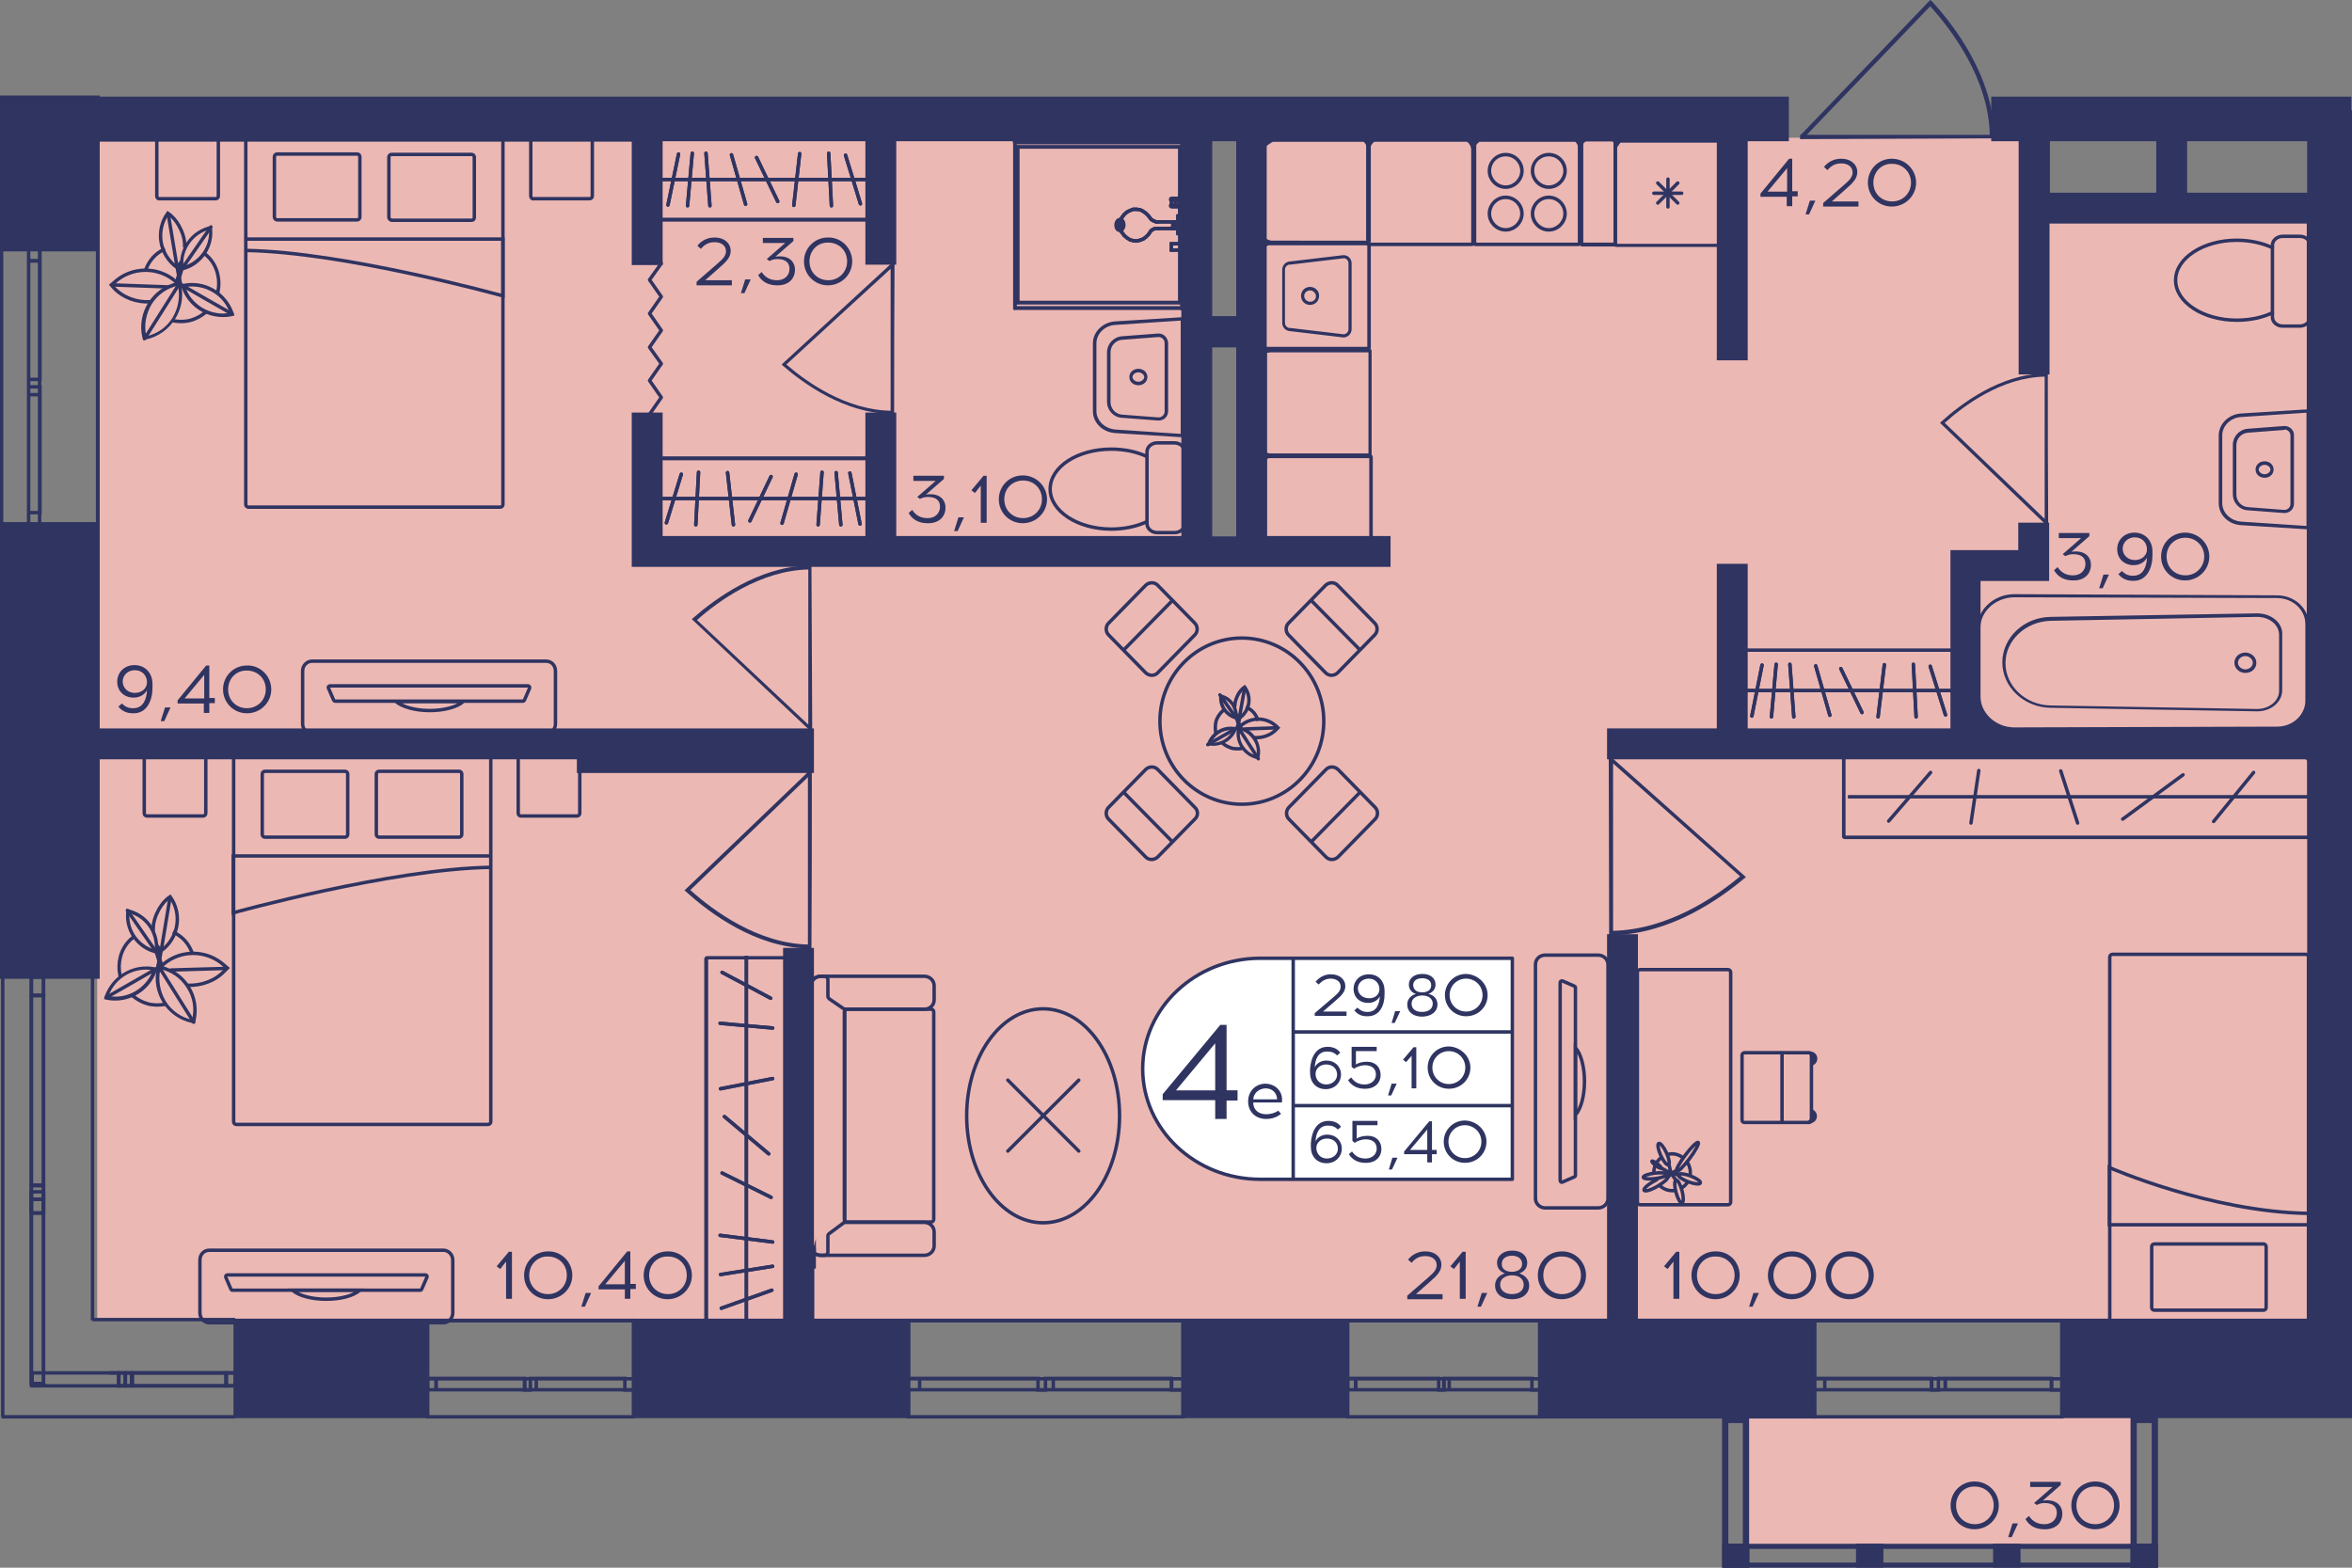 <?xml version="1.0" encoding="utf-8"?>
<!-- Generator: Adobe Illustrator 22.1.0, SVG Export Plug-In . SVG Version: 6.00 Build 0)  -->
<svg version="1.1" id="Слой_1" xmlns="http://www.w3.org/2000/svg" xmlns:xlink="http://www.w3.org/1999/xlink" x="0px" y="0px"
	 viewBox="0 0 600 400" style="enable-background:new 0 0 600 400;" xml:space="preserve">
<rect x="0" y="0" width="600" height="400" fill="#808080" stroke="none"/>
<path style="fill:#ECB8B4;" d="M596.1,336.9H24.8V35.6c93.5,0,187.1,0,280.6,0c0.5,35,1,70.1,1.5,105.1c4.6,0,9.3,0,13.9,0
	c0-35,0-70.1,0-105.1c66.3-0.2,132.5-0.4,198.8-0.7c-0.1,5.9-0.1,11.8-0.2,17.7c25.5,0.1,51.1,0.3,76.6,0.4
	C596.1,147.7,596.1,242.3,596.1,336.9z"/>
<rect x="445.3" y="361.3" style="fill:#ECB8B4;" width="99" height="33.1"/>
<g>
	<path style="fill:none;stroke:#2F3461;stroke-width:0.876;stroke-miterlimit:10;" d="M161.6,361.5h-52.6v-24.5h52.6V361.5z
		 M109.1,361.5h52.6 M109.1,336.9h52.6 M109.1,354.6h2.2v-2.9h-2.2V354.6z M135.3,351.8h-1.5v2.9h1.5V351.8z M111.2,354.6l22.7,0
		v-2.9h-22.7V354.6z M135.3,354.6h1.5v-2.9h-1.5V354.6z M161.6,351.8h-2.2v2.9h2.2V351.8z M136.8,354.6h22.6v-2.9h-22.6V354.6z
		 M109.1,354.6h2.2 M111.2,354.6v-2.9 M111.2,351.8h-2.2 M135.3,351.8h-1.5 M133.9,351.8v2.9 M133.9,354.6h1.5 M111.2,354.6l22.7,0
		 M133.9,351.8h-22.7 M135.3,354.6h1.5 M136.8,354.6v-2.9 M136.8,351.8h-1.5 M161.6,351.8h-2.2 M159.4,351.8v2.9 M159.4,354.6h2.2
		 M136.8,354.6h22.6 M159.4,351.8h-22.6"/>
</g>
<g>
	<path style="fill:none;stroke:#2F3461;stroke-width:0.876;stroke-miterlimit:10;" d="M301.8,361.5h-70.1v-24.5h70.1V361.5z
		 M231.7,361.5h70.1 M231.7,336.9h70.1 M231.7,354.6h2.9v-2.9h-2.9V354.6z M266.7,351.8h-1.9v2.9h1.9V351.8z M234.6,354.6h30.2v-2.9
		h-30.2V354.6z M266.7,354.6h2v-2.9h-2V354.6z M301.8,351.8h-2.9v2.9h2.9V351.8z M268.7,354.6h30.1v-2.9h-30.1V354.6z M231.7,354.6
		h2.9 M234.6,354.6v-2.9 M234.6,351.8h-2.9 M266.7,351.8h-1.9 M264.8,351.8v2.9 M264.8,354.6h1.9 M234.6,354.6h30.2 M264.8,351.8
		h-30.2 M266.7,354.6h2 M268.7,354.6v-2.9 M268.7,351.8h-2 M301.8,351.8h-2.9 M298.8,351.8v2.9 M298.8,354.6h2.9 M268.7,354.6h30.1
		 M298.8,351.8h-30.1"/>
</g>
<g>
	<path style="fill:none;stroke:#2F3461;stroke-width:0.876;stroke-miterlimit:10;" d="M526,361.5h-63.1v-24.5H526V361.5z
		 M462.9,361.5H526 M462.9,336.9H526 M462.9,354.6h2.6v-2.9h-2.6V354.6z M494.5,351.8h-1.7v2.9h1.7V351.8z M465.5,354.6h27.2v-2.9
		h-27.2V354.6z M494.5,354.6h1.8v-2.9h-1.8V354.6z M526,351.8h-2.6v2.9h2.6V351.8z M496.2,354.6h27.1v-2.9h-27.1V354.6z
		 M462.9,354.6h2.6 M465.5,354.6v-2.9 M465.5,351.8h-2.6 M494.5,351.8h-1.7 M492.7,351.8v2.9 M492.7,354.6h1.7 M465.5,354.6h27.2
		 M492.7,351.8h-27.2 M494.5,354.6h1.8 M496.2,354.6v-2.9 M496.2,351.8h-1.8 M526,351.8h-2.6 M523.4,351.8v2.9 M523.4,354.6h2.6
		 M496.2,354.6h27.1 M523.4,351.8h-27.1"/>
</g>
<g>
	<path style="fill:none;stroke:#2F3461;stroke-width:0.876;stroke-miterlimit:10;" d="M0.4,133.7l0-70.1l24.5,0l0,70.1L0.4,133.7z
		 M0.4,63.6l0,70.1 M25,63.6l0,70.1 M7.3,63.6l0,2.9h2.9v-2.9H7.3z M10.1,98.7l0-1.9H7.3l0,1.9L10.1,98.7z M7.3,66.6l0,30.2h2.9
		l0-30.2H7.3z M7.3,98.7l0,2h2.9v-2L7.3,98.7z M10.1,133.7l0-2.9H7.3l0,2.9H10.1z M7.3,100.7l0,30.1h2.9l0-30.1H7.3z M7.3,63.6
		l0,2.9 M7.3,66.6h2.9 M10.1,66.6v-2.9 M10.1,98.7l0-1.9 M10.1,96.8H7.3 M7.3,96.8l0,1.9 M7.3,66.6l0,30.2 M10.1,96.8l0-30.2
		 M7.3,98.7l0,2 M7.3,100.7h2.9 M10.1,100.7v-2 M10.1,133.7l0-2.9 M10.1,130.8H7.3 M7.3,130.8l0,2.9 M7.3,100.7l0,30.1 M10.1,130.8
		l0-30.1"/>
</g>
<g>
	<line style="fill:none;stroke:#2F3461;stroke-width:0.876;stroke-miterlimit:10;" x1="60" y1="361.5" x2="0.4" y2="361.5"/>
	<line style="fill:none;stroke:#2F3461;stroke-width:0.876;stroke-miterlimit:10;" x1="60" y1="336.7" x2="23.6" y2="336.7"/>
	<rect x="57.7" y="350.3" style="fill:none;stroke:#2F3461;stroke-width:0.876;stroke-miterlimit:10;" width="2.3" height="3.3"/>
	<rect x="32" y="350.3" style="fill:none;stroke:#2F3461;stroke-width:0.876;stroke-miterlimit:10;" width="1.6" height="3.3"/>
	<rect x="33.8" y="350.3" style="fill:none;stroke:#2F3461;stroke-width:0.876;stroke-miterlimit:10;" width="23.9" height="3.3"/>
	<rect x="30.3" y="350.3" style="fill:none;stroke:#2F3461;stroke-width:0.876;stroke-miterlimit:10;" width="1.6" height="3.3"/>
	<rect x="8.2" y="350.3" style="fill:none;stroke:#2F3461;stroke-width:0.876;stroke-miterlimit:10;" width="22.1" height="3.3"/>
	<line style="fill:none;stroke:#2F3461;stroke-width:0.876;stroke-miterlimit:10;" x1="60" y1="353.6" x2="57.7" y2="353.6"/>
	<line style="fill:none;stroke:#2F3461;stroke-width:0.876;stroke-miterlimit:10;" x1="57.7" y1="353.6" x2="57.7" y2="350.3"/>
	<line style="fill:none;stroke:#2F3461;stroke-width:0.876;stroke-miterlimit:10;" x1="57.5" y1="350.3" x2="60" y2="350.3"/>
	<line style="fill:none;stroke:#2F3461;stroke-width:0.876;stroke-miterlimit:10;" x1="29.6" y1="350.3" x2="31.4" y2="350.3"/>
	<line style="fill:none;stroke:#2F3461;stroke-width:0.876;stroke-miterlimit:10;" x1="33.6" y1="350.3" x2="33.6" y2="353.6"/>
	<line style="fill:none;stroke:#2F3461;stroke-width:0.876;stroke-miterlimit:10;" x1="33.6" y1="353.6" x2="32" y2="353.6"/>
	<line style="fill:none;stroke:#2F3461;stroke-width:0.876;stroke-miterlimit:10;" x1="57.7" y1="353.6" x2="33.8" y2="353.6"/>
	<line style="fill:none;stroke:#2F3461;stroke-width:0.876;stroke-miterlimit:10;" x1="31.6" y1="350.3" x2="57.5" y2="350.3"/>
	<line style="fill:none;stroke:#2F3461;stroke-width:0.876;stroke-miterlimit:10;" x1="32" y1="353.6" x2="30.3" y2="353.6"/>
	<line style="fill:none;stroke:#2F3461;stroke-width:0.876;stroke-miterlimit:10;" x1="30.3" y1="353.6" x2="30.3" y2="350.3"/>
	<line style="fill:none;stroke:#2F3461;stroke-width:0.876;stroke-miterlimit:10;" x1="27.9" y1="350.3" x2="29.6" y2="350.3"/>
	<line style="fill:none;stroke:#2F3461;stroke-width:0.876;stroke-miterlimit:10;" x1="0.7" y1="361.5" x2="0.7" y2="249.3"/>
	<line style="fill:none;stroke:#2F3461;stroke-width:0.876;stroke-miterlimit:10;" x1="23.6" y1="336.9" x2="23.6" y2="249.3"/>
	<rect x="8" y="306" style="fill:none;stroke:#2F3461;stroke-width:0.876;stroke-miterlimit:10;" width="3.1" height="3.5"/>
	<rect x="8" y="304.1" style="fill:none;stroke:#2F3461;stroke-width:0.876;stroke-miterlimit:10;" width="3.1" height="48.9"/>
	<rect x="8" y="302.5" style="fill:none;stroke:#2F3461;stroke-width:0.876;stroke-miterlimit:10;" width="3.1" height="3.5"/>
	<rect x="8" y="249.3" style="fill:none;stroke:#2F3461;stroke-width:0.876;stroke-miterlimit:10;" width="3.1" height="4.7"/>
	<rect x="8" y="254" style="fill:none;stroke:#2F3461;stroke-width:0.876;stroke-miterlimit:10;" width="3.1" height="48.4"/>
	<line style="fill:none;stroke:#2F3461;stroke-width:0.876;stroke-miterlimit:10;" x1="8.9" y1="353.5" x2="11.8" y2="353.5"/>
	<line style="fill:none;stroke:#2F3461;stroke-width:0.876;stroke-miterlimit:10;" x1="11.1" y1="306" x2="11.1" y2="309.5"/>
	<line style="fill:none;stroke:#2F3461;stroke-width:0.876;stroke-miterlimit:10;" x1="11.1" y1="309.5" x2="8" y2="309.5"/>
	<line style="fill:none;stroke:#2F3461;stroke-width:0.876;stroke-miterlimit:10;" x1="8" y1="309.5" x2="8" y2="306"/>
	<line style="fill:none;stroke:#2F3461;stroke-width:0.876;stroke-miterlimit:10;" x1="8" y1="353.9" x2="8" y2="304.1"/>
	<line style="fill:none;stroke:#2F3461;stroke-width:0.876;stroke-miterlimit:10;" x1="11.1" y1="304.1" x2="11.1" y2="353.9"/>
	<line style="fill:none;stroke:#2F3461;stroke-width:0.876;stroke-miterlimit:10;" x1="8" y1="306" x2="8" y2="302.5"/>
	<line style="fill:none;stroke:#2F3461;stroke-width:0.876;stroke-miterlimit:10;" x1="8" y1="302.5" x2="11.1" y2="302.5"/>
	<line style="fill:none;stroke:#2F3461;stroke-width:0.876;stroke-miterlimit:10;" x1="11.1" y1="302.5" x2="11.1" y2="306"/>
	<line style="fill:none;stroke:#2F3461;stroke-width:0.876;stroke-miterlimit:10;" x1="11.1" y1="249.3" x2="11.1" y2="254"/>
	<line style="fill:none;stroke:#2F3461;stroke-width:0.876;stroke-miterlimit:10;" x1="11.1" y1="254" x2="8" y2="254"/>
	<line style="fill:none;stroke:#2F3461;stroke-width:0.876;stroke-miterlimit:10;" x1="8" y1="254" x2="8" y2="249.3"/>
	<line style="fill:none;stroke:#2F3461;stroke-width:0.876;stroke-miterlimit:10;" x1="8" y1="302.5" x2="8" y2="254"/>
	<line style="fill:none;stroke:#2F3461;stroke-width:0.876;stroke-miterlimit:10;" x1="11.1" y1="254" x2="11.1" y2="302.5"/>
</g>
<g>
	<path style="fill:none;stroke:#2F3461;stroke-width:0.876;stroke-miterlimit:10;" d="M392.8,361.5h-49.1v-24.5l49.1,0V361.5z
		 M343.8,361.5h49.1 M343.8,336.9l49.1,0 M343.8,354.6h2v-2.9h-2V354.6z M368.3,351.8H367v2.9h1.4V351.8z M345.8,354.6H367v-2.9
		h-21.1V354.6z M368.3,354.6h1.4v-2.9h-1.4V354.6z M392.8,351.8h-2v2.9h2V351.8z M369.7,354.6h21.1v-2.9h-21.1V354.6z M343.8,354.6
		h2 M345.8,354.6v-2.9 M345.8,351.8h-2 M368.3,351.8H367 M367,351.8v2.9 M367,354.6h1.4 M345.8,354.6H367 M367,351.8h-21.1
		 M368.3,354.6h1.4 M369.7,354.6v-2.9 M369.7,351.8h-1.4 M392.8,351.8h-2 M390.8,351.8v2.9 M390.8,354.6h2 M369.7,354.6h21.1
		 M390.8,351.8h-21.1"/>
</g>
<g>
	
		<rect x="543.5" y="393.9" transform="matrix(-1 2.656203e-07 -2.656203e-07 -1 1094.015 793.888)" style="fill:#2F3461;" width="7" height="6.1"/>
	
		<rect x="439.4" y="393.9" transform="matrix(-1 2.703080e-07 -2.703080e-07 -1 885.691 793.888)" style="fill:#2F3461;" width="6.9" height="6.1"/>
	
		<rect x="473.4" y="393.9" transform="matrix(-1 2.656258e-07 -2.656258e-07 -1 953.868 793.888)" style="fill:#2F3461;" width="7" height="6.1"/>
	
		<rect x="508.5" y="393.9" transform="matrix(-1 2.656209e-07 -2.656209e-07 -1 1023.941 793.888)" style="fill:#2F3461;" width="7" height="6.1"/>
	<g>
		<path style="fill:#2F3461;" d="M548.9,363.1v35.3h-3.8v-35.3H548.9 M550.5,361.5h-7V400h7V361.5L550.5,361.5z"/>
	</g>
	<g>
		<path style="fill:#2F3461;" d="M444.6,363.1v35.3h-3.7v-35.3H444.6 M446.2,361.5h-6.9V400h6.9V361.5L446.2,361.5z"/>
	</g>
	<g>
		<path style="fill:#2F3461;" d="M549.2,395.2v3.5l-108.5,0v-3.5L549.2,395.2 M550.5,393.9l-111.1,0v6.1l111.1,0V393.9L550.5,393.9z
			"/>
	</g>
</g>
<path style="fill:#2F3461;" d="M508.8,35.3c0-0.3,0-0.6,0-1h-0.1c-0.3-14.7-10-27.6-15.9-34L492.4,0l-33,34.4h-0.2
	c0,0.4,0,0.7,0,1.1C475.7,35.4,492.2,35.4,508.8,35.3z M460.9,34.4l31.5-32.8c5.8,6.4,14.9,18.7,15.2,32.8L460.9,34.4z"/>
<path style="fill:#2F3461;" d="M207,144.2c-0.3,0-0.6,0-0.8,0v0.1c-12.7,0.3-23.8,8.5-29.4,13.4l-0.3,0.3l29.7,28v0.2
	c0.3,0,0.6,0,1,0C207.1,172.3,207.1,158.2,207,144.2z M206.2,184.9l-28.4-26.7c5.5-4.9,16.2-12.6,28.4-12.9L206.2,184.9z"/>
<path style="fill:#2F3461;" d="M228.1,105.7c-0.3,0-0.5,0-0.8,0v-0.1c-12-0.2-22.4-7.8-27.6-12.3l-0.3-0.3l27.9-25.7v-0.2
	c0.3,0,0.6,0,0.9,0C228.1,80,228.1,92.8,228.1,105.7z M227.3,68.5L200.6,93c5.2,4.5,15.2,11.6,26.6,11.8V68.5z"/>
<path style="fill:#2F3461;" d="M207,242.2c-0.3,0-0.6,0-0.9,0V242c-13.5-0.3-25.3-9.2-31.1-14.5l-0.4-0.3l31.5-30.2v-0.2
	c0.3,0,0.7,0,1,0C207.1,211.9,207.1,227,207,242.2z M206.1,198.3l-30,28.8c5.9,5.3,17.2,13.6,30,13.9L206.1,198.3z"/>
<polyline style="fill:none;stroke:#2F3461;stroke-width:0.876;stroke-linecap:round;stroke-linejoin:round;stroke-miterlimit:10;" points="
	168.7,67.2 165.7,71.4 168.7,75.7 165.7,80 168.7,84.3 165.7,88.6 168.7,92.8 165.7,97.1 168.7,101.4 165.7,105.7 "/>
<path style="fill:#2F3461;" d="M410.5,238.7c0.3,0,0.6,0,1,0v-0.1c14.6-0.3,27.2-9.2,33.5-14.5l0.4-0.3l-33.9-30.2v-0.2
	c-0.4,0-0.7,0-1.1,0C410.4,208.4,410.5,223.5,410.5,238.7z M411.5,194.8l32.4,28.8c-6.3,5.3-18.5,13.6-32.4,13.9L411.5,194.8z"/>
<path style="fill:#2F3461;" d="M522.4,95.2c-0.3,0-0.5,0-0.8,0v0.1c-11.5,0.2-21.4,7.8-26.4,12.3l-0.3,0.3l26.7,25.7v0.2
	c0.3,0,0.6,0,0.9,0C522.4,120.9,522.4,108,522.4,95.2z M521.6,132.4l-25.5-24.5c5-4.5,14.6-11.6,25.5-11.8L521.6,132.4z"/>
<g>
	<path style="fill:none;stroke:#2F3461;stroke-width:0.876;stroke-miterlimit:10;" d="M538.2,337.7v-93.5c0-0.4,0.3-0.7,0.7-0.7
		h49.3c0.4,0,0.7,0.3,0.7,0.7v93.5c0,0.4-0.3,0.7-0.7,0.7h-49.3C538.5,338.4,538.2,338.1,538.2,337.7z"/>
	<path style="fill:none;stroke:#2F3461;stroke-width:0.876;stroke-miterlimit:10;" d="M578.1,318.1v15.5c0,0.4-0.3,0.7-0.7,0.7
		h-27.8c-0.4,0-0.7-0.3-0.7-0.7v-15.5c0-0.4,0.3-0.7,0.7-0.7h27.8C577.8,317.4,578.1,317.7,578.1,318.1z"/>
	<path style="fill:none;stroke:#2F3461;stroke-width:0.876;stroke-miterlimit:10;" d="M588.8,312.5h-50.7v-14.6
		c0,0,25.7,11.3,50.7,11.7"/>
</g>
<g>
	<path style="fill:#2F3461;" d="M462.1,283c0.8,0.2,1.4,0.9,1.4,1.8c0,1-0.8,1.8-1.8,1.8c-0.4,0-0.7-0.1-1-0.3
		c0.8-0.3,1.4-1.1,1.4-2V283z"/>
	<path style="fill:#2F3461;" d="M461.8,268.3c1,0,1.8,0.8,1.8,1.8c0,0.9-0.6,1.6-1.4,1.8v-1.3c0-0.9-0.6-1.7-1.4-2
		C461,268.4,461.4,268.3,461.8,268.3z"/>
	<g>
		<g>
			<path style="fill:none;stroke:#2F3461;stroke-width:0.876;stroke-miterlimit:10;" d="M444.4,285.8v-16.6c0-0.3,0.3-0.6,0.6-0.6
				h16.5c0.3,0,0.6,0.3,0.6,0.6v16.6c0,0.3-0.3,0.6-0.6,0.6H445C444.6,286.4,444.4,286.1,444.4,285.8z"/>
			
				<line style="fill:none;stroke:#2F3461;stroke-width:0.876;stroke-miterlimit:10;" x1="454.6" y1="268.3" x2="454.6" y2="286.5"/>
		</g>
	</g>
</g>
<g>
	<g>
		<g>
			<path style="fill:#2F3461;" d="M588.6,193.5v19.7H470.8v-19.7H588.6 M588.8,192.6H470.6c-0.4,0-0.7,0.3-0.7,0.7v20.1
				c0,0.4,0.3,0.7,0.7,0.7h118.2c0.4,0,0.7-0.3,0.7-0.7v-20.1C589.5,192.9,589.2,192.6,588.8,192.6L588.8,192.6z"/>
		</g>
	</g>
	<line style="fill:none;stroke:#2F3461;stroke-width:0.876;stroke-miterlimit:10;" x1="471.4" y1="203.3" x2="589" y2="203.3"/>
	
		<line style="fill:none;stroke:#2F3461;stroke-width:0.876;stroke-linecap:round;stroke-miterlimit:10;" x1="502.8" y1="210" x2="504.8" y2="196.6"/>
	
		<line style="fill:none;stroke:#2F3461;stroke-width:0.876;stroke-linecap:round;stroke-miterlimit:10;" x1="530" y1="210" x2="525.7" y2="196.7"/>
	
		<line style="fill:none;stroke:#2F3461;stroke-width:0.876;stroke-linecap:round;stroke-miterlimit:10;" x1="541.5" y1="209" x2="556.9" y2="197.7"/>
	
		<line style="fill:none;stroke:#2F3461;stroke-width:0.876;stroke-linecap:round;stroke-miterlimit:10;" x1="564.7" y1="209.6" x2="574.9" y2="197.1"/>
	
		<line style="fill:none;stroke:#2F3461;stroke-width:0.876;stroke-linecap:round;stroke-miterlimit:10;" x1="481.8" y1="209.5" x2="492.5" y2="197.1"/>
</g>
<g>
	<path style="fill:none;stroke:#2F3461;stroke-width:0.876;stroke-miterlimit:10;" d="M430.6,301.4c-0.4,0.8-1,1.4-1.8,1.8"/>
	<path style="fill:none;stroke:#2F3461;stroke-width:0.876;stroke-miterlimit:10;" d="M431.1,300L431.1,300
		c0.1-0.3,0.1-0.6,0.1-0.9c0-1.1-0.4-2.1-1-2.9"/>
	<path style="fill:none;stroke:#2F3461;stroke-width:0.876;stroke-miterlimit:10;" d="M424,295.2c-0.6,0.4-1,0.9-1.4,1.4v0"/>
	<path style="fill:none;stroke:#2F3461;stroke-width:0.876;stroke-miterlimit:10;" d="M422.2,300.9c0,0.1,0.1,0.2,0.1,0.2"/>
	<path style="fill:none;stroke:#2F3461;stroke-width:0.876;stroke-miterlimit:10;" d="M427.5,303.7c-0.3,0.1-0.6,0.1-0.9,0.1
		c-1.3,0-2.4-0.5-3.3-1.4"/>
	<path style="fill:none;stroke:#2F3461;stroke-width:0.876;stroke-miterlimit:10;" d="M421.9,299.6c0-0.1,0-0.3,0-0.4
		c0-0.7,0.1-1.3,0.4-1.9"/>
	<path style="fill:none;stroke:#2F3461;stroke-width:0.876;stroke-miterlimit:10;" d="M425.3,294.6c0.4-0.1,0.8-0.2,1.2-0.2
		c1,0,1.9,0.3,2.7,0.9"/>
	<g>
		<path style="fill:none;stroke:#2F3461;stroke-width:0.876;stroke-miterlimit:10;" d="M423,300.8c-0.2,0.1-0.5,0.2-0.7,0.4
			c-0.1,0-0.1,0.1-0.2,0.1c-1.7,0.9-2.9,2-2.7,2.4c0.2,0.4,1.7,0,3.4-1c0.1-0.1,0.2-0.1,0.3-0.2c1.5-0.9,2.5-1.8,2.3-2.2
			c0-0.1-0.1-0.1-0.2-0.1c-0.1,0-0.3,0-0.5,0"/>
		
			<ellipse transform="matrix(0.992 -0.126 0.126 0.992 -34.377 55.409)" style="fill:none;stroke:#2F3461;stroke-width:0.876;stroke-miterlimit:10;" cx="422.1" cy="300.2" rx="3" ry="0.7"/>
		
			<ellipse transform="matrix(0.602 -0.798 0.798 0.602 -69.082 455.663)" style="fill:none;stroke:#2F3461;stroke-width:0.876;stroke-miterlimit:10;" cx="422.8" cy="297.2" rx="0.3" ry="1.5"/>
		
			<ellipse transform="matrix(0.599 -0.801 0.801 0.599 -63.589 463.157)" style="fill:none;stroke:#2F3461;stroke-width:0.876;stroke-miterlimit:10;" cx="430.3" cy="295" rx="4.6" ry="0.7"/>
		
			<ellipse transform="matrix(0.91 -0.414 0.414 0.91 -83.87 202.136)" style="fill:none;stroke:#2F3461;stroke-width:0.876;stroke-miterlimit:10;" cx="424.5" cy="294.6" rx="0.8" ry="3"/>
		
			<ellipse transform="matrix(0.967 -0.255 0.255 0.967 -63.367 119.265)" style="fill:none;stroke:#2F3461;stroke-width:0.876;stroke-miterlimit:10;" cx="428.3" cy="304" rx="0.8" ry="3"/>
		
			<ellipse transform="matrix(0.351 -0.936 0.936 0.351 -1.934 598.815)" style="fill:none;stroke:#2F3461;stroke-width:0.876;stroke-miterlimit:10;" cx="431.2" cy="300.8" rx="0.8" ry="3"/>
		
			<polyline style="fill:none;stroke:#2F3461;stroke-width:0.876;stroke-linecap:round;stroke-linejoin:round;stroke-miterlimit:10;" points="
			427.6,301.2 426.3,299.4 425.6,300.3 		"/>
		
			<polyline style="fill:none;stroke:#2F3461;stroke-width:0.876;stroke-linecap:round;stroke-linejoin:round;stroke-miterlimit:10;" points="
			425.1,299.9 426.3,299.4 428.4,299.8 		"/>
		
			<polyline style="fill:none;stroke:#2F3461;stroke-width:0.876;stroke-linecap:round;stroke-linejoin:round;stroke-miterlimit:10;" points="
			427.6,298.7 426.3,299.4 425.8,297.3 		"/>
		<line style="fill:none;stroke:#2F3461;stroke-width:0.876;stroke-miterlimit:10;" x1="426.3" y1="299.4" x2="423.9" y2="298.1"/>
	</g>
	<polygon style="fill:#2F3461;" points="425.4,300.1 425.1,299.9 426.1,299.5 425.7,300.1 	"/>
</g>
<path style="fill:none;stroke:#2F3461;stroke-width:0.876;stroke-miterlimit:10;" d="M417.7,306.7v-58.6c0-0.4,0.3-0.7,0.7-0.7
	h22.4c0.4,0,0.7,0.3,0.7,0.7v58.6c0,0.4-0.3,0.7-0.7,0.7h-22.4C418,307.4,417.7,307.1,417.7,306.7z"/>
<g>
	<g>
		<g>
			<path style="fill:#2F3461;" d="M497.8,166.3v19.7h-52.4v-19.7H497.8 M498,165.5h-52.9c-0.3,0-0.6,0.3-0.6,0.6v20.2
				c0,0.3,0.3,0.6,0.6,0.6H498c0.3,0,0.6-0.3,0.6-0.6v-20.2C498.7,165.7,498.4,165.5,498,165.5L498,165.5z"/>
		</g>
	</g>
	<line style="fill:none;stroke:#2F3461;stroke-width:0.876;stroke-miterlimit:10;" x1="498.7" y1="176.2" x2="444.7" y2="176.2"/>
	
		<line style="fill:none;stroke:#2F3461;stroke-width:0.876;stroke-linecap:round;stroke-miterlimit:10;" x1="488.8" y1="182.9" x2="488.1" y2="169.5"/>
	
		<line style="fill:none;stroke:#2F3461;stroke-width:0.876;stroke-linecap:round;stroke-miterlimit:10;" x1="479.1" y1="182.9" x2="480.7" y2="169.6"/>
	
		<line style="fill:none;stroke:#2F3461;stroke-width:0.876;stroke-linecap:round;stroke-miterlimit:10;" x1="446.9" y1="182.7" x2="449.5" y2="169.7"/>
	
		<line style="fill:none;stroke:#2F3461;stroke-width:0.876;stroke-linecap:round;stroke-miterlimit:10;" x1="475" y1="181.8" x2="469.6" y2="170.6"/>
	
		<line style="fill:none;stroke:#2F3461;stroke-width:0.876;stroke-linecap:round;stroke-miterlimit:10;" x1="466.8" y1="182.5" x2="463.2" y2="169.9"/>
	
		<line style="fill:none;stroke:#2F3461;stroke-width:0.876;stroke-linecap:round;stroke-miterlimit:10;" x1="457.6" y1="182.9" x2="456.6" y2="169.5"/>
	
		<line style="fill:none;stroke:#2F3461;stroke-width:0.876;stroke-linecap:round;stroke-miterlimit:10;" x1="451.9" y1="182.9" x2="453.1" y2="169.5"/>
	
		<line style="fill:none;stroke:#2F3461;stroke-width:0.876;stroke-linecap:round;stroke-miterlimit:10;" x1="496.3" y1="182.4" x2="492.4" y2="170"/>
	<g>
		<g>
			<path style="fill:#2F3461;" d="M497.8,166.3v19.7h-52.4v-19.7H497.8 M498,165.5h-52.9c-0.3,0-0.6,0.3-0.6,0.6v20.2
				c0,0.3,0.3,0.6,0.6,0.6H498c0.3,0,0.6-0.3,0.6-0.6v-20.2C498.7,165.7,498.4,165.5,498,165.5L498,165.5z"/>
		</g>
	</g>
	<line style="fill:none;stroke:#2F3461;stroke-width:0.876;stroke-miterlimit:10;" x1="498.7" y1="176.2" x2="444.7" y2="176.2"/>
	
		<line style="fill:none;stroke:#2F3461;stroke-width:0.876;stroke-linecap:round;stroke-miterlimit:10;" x1="488.8" y1="182.9" x2="488.1" y2="169.5"/>
	
		<line style="fill:none;stroke:#2F3461;stroke-width:0.876;stroke-linecap:round;stroke-miterlimit:10;" x1="479.1" y1="182.9" x2="480.7" y2="169.6"/>
	
		<line style="fill:none;stroke:#2F3461;stroke-width:0.876;stroke-linecap:round;stroke-miterlimit:10;" x1="446.9" y1="182.7" x2="449.5" y2="169.7"/>
	
		<line style="fill:none;stroke:#2F3461;stroke-width:0.876;stroke-linecap:round;stroke-miterlimit:10;" x1="475" y1="181.8" x2="469.6" y2="170.6"/>
	
		<line style="fill:none;stroke:#2F3461;stroke-width:0.876;stroke-linecap:round;stroke-miterlimit:10;" x1="466.8" y1="182.5" x2="463.2" y2="169.9"/>
	
		<line style="fill:none;stroke:#2F3461;stroke-width:0.876;stroke-linecap:round;stroke-miterlimit:10;" x1="457.6" y1="182.9" x2="456.6" y2="169.5"/>
	
		<line style="fill:none;stroke:#2F3461;stroke-width:0.876;stroke-linecap:round;stroke-miterlimit:10;" x1="451.9" y1="182.9" x2="453.1" y2="169.5"/>
	
		<line style="fill:none;stroke:#2F3461;stroke-width:0.876;stroke-linecap:round;stroke-miterlimit:10;" x1="496.3" y1="182.4" x2="492.4" y2="170"/>
</g>
<g>
	<g>
		<path style="fill:none;stroke:#2F3461;stroke-width:0.876;stroke-miterlimit:10;" d="M59.6,193.5l0,92.7c0,0.4,0.3,0.7,0.7,0.7
			l64.2,0c0.4,0,0.7-0.3,0.7-0.7l0-92.7c0-0.4-0.3-0.7-0.7-0.7l-64.2,0C59.9,192.8,59.6,193.1,59.6,193.5z"/>
		<g>
			<path style="fill:none;stroke:#2F3461;stroke-width:0.876;stroke-miterlimit:10;" d="M117.8,212.9l0-15.4c0-0.4-0.3-0.7-0.7-0.7
				H96.7c-0.4,0-0.7,0.3-0.7,0.7l0,15.4c0,0.4,0.3,0.7,0.7,0.7h20.4C117.5,213.6,117.8,213.3,117.8,212.9z"/>
			<path style="fill:none;stroke:#2F3461;stroke-width:0.876;stroke-miterlimit:10;" d="M88.7,212.9l0-15.4c0-0.4-0.3-0.7-0.7-0.7
				H67.6c-0.4,0-0.7,0.3-0.7,0.7l0,15.4c0,0.4,0.3,0.7,0.7,0.7H88C88.4,213.6,88.7,213.3,88.7,212.9z"/>
		</g>
		<path style="fill:none;stroke:#2F3461;stroke-width:0.876;stroke-miterlimit:10;" d="M125.1,218.4l-65.6,0l0,14.5
			c0,0,40.3-11.2,65.6-11.6"/>
	</g>
	<path style="fill:none;stroke:#2F3461;stroke-width:0.876;stroke-linecap:round;stroke-miterlimit:10;" d="M147.9,207.5v-14
		c0-0.4-0.3-0.7-0.7-0.7h-14.3c-0.4,0-0.7,0.3-0.7,0.7v14c0,0.4,0.3,0.7,0.7,0.7h14.3C147.6,208.2,147.9,207.9,147.9,207.5z"/>
	<path style="fill:none;stroke:#2F3461;stroke-width:0.876;stroke-linecap:round;stroke-miterlimit:10;" d="M52.5,207.5l0-14
		c0-0.4-0.3-0.7-0.7-0.7H37.5c-0.4,0-0.7,0.3-0.7,0.7l0,14c0,0.4,0.3,0.7,0.7,0.7h14.3C52.2,208.2,52.5,207.9,52.5,207.5z"/>
</g>
<g>
	<path style="fill:none;stroke:#2F3461;stroke-width:0.876;stroke-miterlimit:10;" d="M115.5,335l0-13.5c0-1.4-1.1-2.5-2.4-2.5
		H53.4c-1.4,0-2.4,1.1-2.4,2.5l0,13.5c0,1.4,1.1,2.5,2.4,2.5h59.7C114.4,337.5,115.5,336.4,115.5,335z M59.3,329.2
		c-0.2,0-0.3-0.1-0.4-0.3l-1.3-3c-0.1-0.3,0.1-0.6,0.4-0.6c2.1,0,8.8,0,16.7,0h17.1c7.9,0,14.5,0,16.7,0c0.3,0,0.6,0.3,0.4,0.6
		l-1.3,3c-0.1,0.2-0.2,0.3-0.4,0.3L59.3,329.2z"/>
	<g>
		<path style="fill:none;stroke:#2F3461;stroke-width:0.876;stroke-miterlimit:10;" d="M83.2,331.5c-3.7,0-7-0.9-8.6-2.3l17.2,0
			C90.2,330.6,87,331.5,83.2,331.5z"/>
	</g>
</g>
<g>
	<path style="fill:none;stroke:#2F3461;stroke-width:0.876;stroke-linecap:square;stroke-miterlimit:10;" d="M34,254.2
		c1,0.8,2.2,1.5,3.6,1.9c1.4,0.4,2.9,0.4,4.2,0.2"/>
	<path style="fill:none;stroke:#2F3461;stroke-width:0.876;stroke-linecap:square;stroke-miterlimit:10;" d="M33.8,239.3
		c-1.5,1.2-2.6,2.9-3.1,4.9c-0.4,1.6-0.4,3.1-0.1,4.6"/>
	<path style="fill:none;stroke:#2F3461;stroke-width:0.876;stroke-linecap:square;stroke-miterlimit:10;" d="M49,243.1
		c-0.8-2.2-2.3-4-4.5-5.1"/>
	<g>
		<path style="fill:#2F3461;" d="M37.3,247.4c0.6,0,1.2,0.1,1.7,0.2c-1.5,4-5.3,6.7-9.6,6.7c-0.6,0-1.2-0.1-1.7-0.2
			C29.1,250.2,32.9,247.4,37.3,247.4 M37.3,246.6c-4.9,0-9.4,3.3-10.8,8.3v0h0c1,0.3,1.9,0.4,2.9,0.4c4.9,0,9.4-3.3,10.8-8.3v0h0
			C39.2,246.7,38.2,246.6,37.3,246.6L37.3,246.6z"/>
	</g>
	<path style="fill:none;stroke:#2F3461;stroke-width:0.876;stroke-linecap:round;stroke-miterlimit:10;" d="M40.1,241.4
		c0.2,0.4,0.7,0.8,1,1.2c4.4-3.2,5.5-9.3,2.3-13.8c-1.2,0.8-2.1,1.9-2.8,3.1c-0.9,1.6-1.6,3.5-1.5,5.4"/>
	<g>
		<path style="fill:#2F3461;" d="M33,233c2,0.6,3.7,1.8,4.9,3.5c1.2,1.7,1.7,3.8,1.6,5.8c-2-0.6-3.7-1.8-4.9-3.5
			C33.4,237.1,32.9,235.1,33,233 M32.3,231.9L32.3,231.9c-1,5.4,2.6,10.5,7.9,11.5h0C41.2,238,37.6,232.9,32.3,231.9L32.3,231.9z"/>
	</g>
	<path style="fill:none;stroke:#2F3461;stroke-width:0.876;stroke-linecap:round;stroke-miterlimit:10;" d="M48,251.4
		c3.3,0.1,6.9-1.1,9.3-3.7L58,247l-0.7-0.6c-4.4-4.1-11.2-4.2-15.7-0.3c-0.1,0.1-0.2,0.2-0.3,0.3"/>
	
		<line style="fill:none;stroke:#2F3461;stroke-width:0.876;stroke-linecap:round;stroke-linejoin:round;stroke-miterlimit:10;" x1="43.6" y1="247.5" x2="57.5" y2="247.1"/>
	<g>
		<path style="fill:#2F3461;" d="M40.9,247.3c2.8,0.6,5.2,2.3,6.7,4.7c1.6,2.4,2.1,5.3,1.4,8.2c-2.8-0.6-5.2-2.3-6.7-4.7
			C40.8,253,40.3,250.1,40.9,247.3 M40.2,246.2L40,247c-1.4,6.3,2.5,12.6,8.9,14l0.8,0.2l0.2-0.8c1.4-6.3-2.5-12.6-8.9-14
			L40.2,246.2L40.2,246.2z"/>
	</g>
	
		<line style="fill:none;stroke:#2F3461;stroke-width:0.876;stroke-linecap:round;stroke-linejoin:round;stroke-miterlimit:10;" x1="40.5" y1="246.6" x2="49.4" y2="260.8"/>
	
		<line style="fill:none;stroke:#2F3461;stroke-width:0.876;stroke-linecap:round;stroke-miterlimit:10;" x1="41.2" y1="242.1" x2="43.3" y2="229.4"/>
	<polyline style="fill:none;stroke:#2F3461;stroke-width:0.876;stroke-linecap:round;stroke-miterlimit:10;" points="32.5,232.3 
		39.9,243 40.6,245.3 	"/>
	<path style="fill:none;stroke:#2F3461;stroke-width:0.876;stroke-linecap:round;stroke-miterlimit:10;" d="M40.9,246.5l-1.4,0.9
		c-0.1,0.1-12.4,7.1-12.4,7.1"/>
	
		<line style="fill:none;stroke:#2F3461;stroke-width:0.876;stroke-linecap:round;stroke-miterlimit:10;" x1="41.2" y1="242" x2="40.3" y2="247.2"/>
	
		<line style="fill:none;stroke:#2F3461;stroke-width:0.876;stroke-linecap:round;stroke-miterlimit:10;" x1="41.3" y1="246.6" x2="40.8" y2="244.9"/>
	<polygon style="fill:none;stroke:#2F3461;stroke-width:0.876;stroke-linecap:round;stroke-miterlimit:10;" points="41.2,246.5 
		40.8,245.5 40.5,246.1 	"/>
	<polygon style="fill:#2F3461;" points="40.2,240.8 39.9,243 40.5,244.5 41.2,242.1 	"/>
	<path style="fill:#2F3461;" d="M40.2,244.8c0,0.1-0.4,2.1-0.4,2.1l0.7-0.6l0.2-1.2L40.2,244.8z"/>
	<polygon style="fill:#2F3461;" points="41,244.1 41.6,246.3 41.4,246.5 40.7,245.2 	"/>
</g>
<g>
	<g>
		<g>
			<path style="fill:#2F3461;" d="M220.9,117.4v19.7h-52.5v-19.7H220.9 M221.2,116.5h-53c-0.3,0-0.6,0.3-0.6,0.6v20.2
				c0,0.3,0.3,0.6,0.6,0.6h53c0.3,0,0.6-0.3,0.6-0.6v-20.2C221.8,116.8,221.5,116.5,221.2,116.5L221.2,116.5z"/>
		</g>
	</g>
	<line style="fill:none;stroke:#2F3461;stroke-width:0.876;stroke-miterlimit:10;" x1="167.6" y1="127.2" x2="221.6" y2="127.2"/>
	
		<line style="fill:none;stroke:#2F3461;stroke-width:0.876;stroke-linecap:round;stroke-miterlimit:10;" x1="177.5" y1="133.9" x2="178.2" y2="120.5"/>
	
		<line style="fill:none;stroke:#2F3461;stroke-width:0.876;stroke-linecap:round;stroke-miterlimit:10;" x1="187.1" y1="133.9" x2="185.6" y2="120.6"/>
	
		<line style="fill:none;stroke:#2F3461;stroke-width:0.876;stroke-linecap:round;stroke-miterlimit:10;" x1="219.4" y1="133.7" x2="216.8" y2="120.7"/>
	
		<line style="fill:none;stroke:#2F3461;stroke-width:0.876;stroke-linecap:round;stroke-miterlimit:10;" x1="191.3" y1="132.9" x2="196.7" y2="121.6"/>
	
		<line style="fill:none;stroke:#2F3461;stroke-width:0.876;stroke-linecap:round;stroke-miterlimit:10;" x1="199.5" y1="133.5" x2="203.1" y2="121"/>
	
		<line style="fill:none;stroke:#2F3461;stroke-width:0.876;stroke-linecap:round;stroke-miterlimit:10;" x1="208.7" y1="133.9" x2="209.7" y2="120.5"/>
	
		<line style="fill:none;stroke:#2F3461;stroke-width:0.876;stroke-linecap:round;stroke-miterlimit:10;" x1="214.5" y1="133.9" x2="213.3" y2="120.6"/>
	
		<line style="fill:none;stroke:#2F3461;stroke-width:0.876;stroke-linecap:round;stroke-miterlimit:10;" x1="170" y1="133.4" x2="173.8" y2="121"/>
	<g>
		<g>
			<path style="fill:#2F3461;" d="M220.9,117.4v19.7h-52.5v-19.7H220.9 M221.2,116.5h-53c-0.3,0-0.6,0.3-0.6,0.6v20.2
				c0,0.3,0.3,0.6,0.6,0.6h53c0.3,0,0.6-0.3,0.6-0.6v-20.2C221.8,116.8,221.5,116.5,221.2,116.5L221.2,116.5z"/>
		</g>
	</g>
	<line style="fill:none;stroke:#2F3461;stroke-width:0.876;stroke-miterlimit:10;" x1="167.6" y1="127.2" x2="221.6" y2="127.2"/>
	
		<line style="fill:none;stroke:#2F3461;stroke-width:0.876;stroke-linecap:round;stroke-miterlimit:10;" x1="177.5" y1="133.9" x2="178.2" y2="120.5"/>
	
		<line style="fill:none;stroke:#2F3461;stroke-width:0.876;stroke-linecap:round;stroke-miterlimit:10;" x1="187.1" y1="133.9" x2="185.6" y2="120.6"/>
	
		<line style="fill:none;stroke:#2F3461;stroke-width:0.876;stroke-linecap:round;stroke-miterlimit:10;" x1="219.4" y1="133.7" x2="216.8" y2="120.7"/>
	
		<line style="fill:none;stroke:#2F3461;stroke-width:0.876;stroke-linecap:round;stroke-miterlimit:10;" x1="191.3" y1="132.9" x2="196.7" y2="121.6"/>
	
		<line style="fill:none;stroke:#2F3461;stroke-width:0.876;stroke-linecap:round;stroke-miterlimit:10;" x1="199.5" y1="133.5" x2="203.1" y2="121"/>
	
		<line style="fill:none;stroke:#2F3461;stroke-width:0.876;stroke-linecap:round;stroke-miterlimit:10;" x1="208.7" y1="133.9" x2="209.7" y2="120.5"/>
	
		<line style="fill:none;stroke:#2F3461;stroke-width:0.876;stroke-linecap:round;stroke-miterlimit:10;" x1="214.5" y1="133.9" x2="213.3" y2="120.6"/>
	
		<line style="fill:none;stroke:#2F3461;stroke-width:0.876;stroke-linecap:round;stroke-miterlimit:10;" x1="170" y1="133.4" x2="173.8" y2="121"/>
</g>
<g>
	<path style="fill:#2F3461;" d="M348.8,36.1v25.3H323V36.1H348.8 M349,35.2h-26.1c-0.4,0-0.7,0.3-0.7,0.7v25.6
		c0,0.4,0.3,0.7,0.7,0.7H349c0.4,0,0.7-0.3,0.7-0.7V35.9C349.7,35.5,349.4,35.2,349,35.2L349,35.2z"/>
</g>
<g>
	<g>
		<path style="fill:#2F3461;" d="M348.8,62.6v25.9H323V62.6H348.8 M349,61.7h-26.1c-0.4,0-0.7,0.3-0.7,0.7v26.3
			c0,0.4,0.3,0.7,0.7,0.7H349c0.4,0,0.7-0.3,0.7-0.7V62.4C349.7,62.1,349.4,61.7,349,61.7L349,61.7z"/>
	</g>
	<g>
		<path style="fill:#2F3461;" d="M342.8,65.9c0.7,0,1.2,0.6,1.2,1.3V84c0,0.7-0.5,1.2-1.2,1.3l-13.5-1.6l-0.1,0h-0.1
			c-0.7,0-1.3-0.6-1.3-1.3V68.8c0-0.7,0.6-1.3,1.3-1.3h0.1l0.1,0L342.8,65.9 M342.7,65.1l-13.5,1.6c-1.2,0-2.1,1-2.1,2.1v13.6
			c0,1.2,1,2.1,2.1,2.1l13.5,1.6c1.2,0,2.1-1,2.1-2.1V67.2C344.8,66,343.9,65.1,342.7,65.1L342.7,65.1z"/>
	</g>
	<g>
		<path style="fill:#2F3461;" d="M334.2,74.1c0.8,0,1.5,0.7,1.5,1.5S335,77,334.2,77s-1.5-0.7-1.5-1.5S333.4,74.1,334.2,74.1
			 M334.2,73.2c-1.3,0-2.3,1-2.3,2.3c0,1.3,1,2.3,2.3,2.3c1.3,0,2.3-1,2.3-2.3C336.6,74.3,335.5,73.2,334.2,73.2L334.2,73.2z"/>
	</g>
</g>
<g>
	<g>
		<path style="fill:#2F3461;" d="M402.5,36.1v25.8h-25.9V36.1H402.5 M402.7,35.3h-26.3c-0.4,0-0.7,0.3-0.7,0.7v26.1
			c0,0.4,0.3,0.7,0.7,0.7h26.3c0.4,0,0.7-0.3,0.7-0.7V36C403.4,35.6,403.1,35.3,402.7,35.3L402.7,35.3z"/>
	</g>
	<g>
		<g>
			<path style="fill:#2F3461;" d="M384.1,50.8c2.1,0,3.7,1.7,3.7,3.7s-1.7,3.7-3.7,3.7s-3.7-1.7-3.7-3.7S382,50.8,384.1,50.8
				 M384.1,49.9c-2.5,0-4.6,2.1-4.6,4.6s2.1,4.6,4.6,4.6s4.6-2.1,4.6-4.6S386.6,49.9,384.1,49.9L384.1,49.9z"/>
		</g>
		<g>
			<path style="fill:#2F3461;" d="M395.1,39.9c2.1,0,3.7,1.7,3.7,3.7c0,2-1.7,3.7-3.7,3.7s-3.7-1.7-3.7-3.7
				C391.3,41.5,393,39.9,395.1,39.9 M395.1,39c-2.5,0-4.6,2.1-4.6,4.6c0,2.5,2.1,4.6,4.6,4.6s4.6-2.1,4.6-4.6
				C399.7,41,397.6,39,395.1,39L395.1,39z"/>
		</g>
		<g>
			<path style="fill:#2F3461;" d="M395.1,50.8c2.1,0,3.7,1.7,3.7,3.7s-1.7,3.7-3.7,3.7s-3.7-1.7-3.7-3.7S393,50.8,395.1,50.8
				 M395.1,49.9c-2.5,0-4.6,2.1-4.6,4.6s2.1,4.6,4.6,4.6s4.6-2.1,4.6-4.6S397.6,49.9,395.1,49.9L395.1,49.9z"/>
		</g>
		<g>
			<path style="fill:#2F3461;" d="M384.1,39.9c2.1,0,3.7,1.7,3.7,3.7c0,2-1.7,3.7-3.7,3.7s-3.7-1.7-3.7-3.7
				C380.4,41.5,382,39.9,384.1,39.9 M384.1,39c-2.5,0-4.6,2.1-4.6,4.6c0,2.5,2.1,4.6,4.6,4.6s4.6-2.1,4.6-4.6
				C388.7,41,386.6,39,384.1,39L384.1,39z"/>
		</g>
	</g>
</g>
<g>
	<path style="fill:#2F3461;" d="M411.6,36.1v25.8h-7.7V36.1H411.6 M411.9,35.3h-8.3c-0.3,0-0.6,0.3-0.6,0.6v26.4
		c0,0.3,0.3,0.6,0.6,0.6h8.3c0.3,0,0.6-0.3,0.6-0.6V35.8C412.4,35.5,412.2,35.3,411.9,35.3L411.9,35.3z"/>
</g>
<g>
	<g>
		<path style="fill:#2F3461;" d="M438.4,36.4v25.8h-25.9V36.4H438.4 M438.6,35.5h-26.3c-0.4,0-0.7,0.3-0.7,0.7v26.1
			c0,0.4,0.3,0.7,0.7,0.7h26.3c0.4,0,0.7-0.3,0.7-0.7V36.2C439.3,35.8,439,35.5,438.6,35.5L438.6,35.5z"/>
	</g>
	<g>
		
			<line style="fill:none;stroke:#2F3461;stroke-width:0.876;stroke-linecap:round;stroke-miterlimit:10;" x1="425.5" y1="52.8" x2="425.5" y2="45.7"/>
		
			<line style="fill:none;stroke:#2F3461;stroke-width:0.876;stroke-linecap:round;stroke-miterlimit:10;" x1="428" y1="51.8" x2="422.9" y2="46.7"/>
		
			<line style="fill:none;stroke:#2F3461;stroke-width:0.876;stroke-linecap:round;stroke-miterlimit:10;" x1="429" y1="49.3" x2="421.9" y2="49.3"/>
		
			<line style="fill:none;stroke:#2F3461;stroke-width:0.876;stroke-linecap:round;stroke-miterlimit:10;" x1="428" y1="46.7" x2="422.9" y2="51.8"/>
	</g>
</g>
<g>
	<path style="fill:#2F3461;" d="M375.3,36.1v25.8h-25.9V36.1H375.3 M375.5,35.3h-26.3c-0.4,0-0.7,0.3-0.7,0.7v26.1
		c0,0.4,0.3,0.7,0.7,0.7h26.3c0.4,0,0.7-0.3,0.7-0.7V36C376.2,35.6,375.9,35.3,375.5,35.3L375.5,35.3z"/>
</g>
<g>
	<path style="fill:#2F3461;" d="M349.1,89.9v25.8h-26.2V89.9H349.1 M349.3,89h-26.8c-0.3,0-0.6,0.3-0.6,0.6v26.4
		c0,0.3,0.3,0.6,0.6,0.6h26.8c0.3,0,0.6-0.3,0.6-0.6V89.6C349.9,89.2,349.7,89,349.3,89L349.3,89z"/>
</g>
<g>
	<ellipse style="fill:none;stroke:#2F3461;stroke-width:0.876;stroke-miterlimit:10;" cx="316.8" cy="184" rx="20.9" ry="21.2"/>
	<g>
		<g>
			<path style="fill:none;stroke:#2F3461;stroke-width:0.876;stroke-miterlimit:10;" d="M328.7,162l9.5,9.7c0.8,0.8,2.1,0.8,3,0
				l9.5-9.7c0.8-0.8,0.8-2.2,0-3l-9.5-9.7c-0.8-0.8-2.1-0.8-3,0l-9.5,9.7C327.9,159.8,327.9,161.2,328.7,162z"/>
			<line style="fill:none;stroke:#2F3461;stroke-width:0.876;stroke-miterlimit:10;" x1="347.1" y1="166" x2="334.3" y2="153"/>
		</g>
	</g>
	<g>
		<g>
			<path style="fill:none;stroke:#2F3461;stroke-width:0.876;stroke-miterlimit:10;" d="M304.8,206l-9.5-9.7c-0.8-0.8-2.1-0.8-3,0
				l-9.5,9.7c-0.8,0.8-0.8,2.2,0,3l9.5,9.7c0.8,0.8,2.1,0.8,3,0l9.5-9.7C305.7,208.2,305.7,206.8,304.8,206z"/>
			<line style="fill:none;stroke:#2F3461;stroke-width:0.876;stroke-miterlimit:10;" x1="286.5" y1="202" x2="299.3" y2="215"/>
		</g>
	</g>
	<g>
		<g>
			<path style="fill:none;stroke:#2F3461;stroke-width:0.876;stroke-miterlimit:10;" d="M295.3,171.7l9.5-9.7c0.8-0.8,0.8-2.2,0-3
				l-9.5-9.7c-0.8-0.8-2.1-0.8-3,0l-9.5,9.7c-0.8,0.8-0.8,2.2,0,3l9.5,9.7C293.2,172.5,294.5,172.5,295.3,171.7z"/>
			<line style="fill:none;stroke:#2F3461;stroke-width:0.876;stroke-miterlimit:10;" x1="299.3" y1="153" x2="286.5" y2="166"/>
		</g>
	</g>
	<g>
		<g>
			<path style="fill:none;stroke:#2F3461;stroke-width:0.876;stroke-miterlimit:10;" d="M338.3,196.3l-9.5,9.7
				c-0.8,0.8-0.8,2.2,0,3l9.5,9.7c0.8,0.8,2.1,0.8,3,0l9.5-9.7c0.8-0.8,0.8-2.2,0-3l-9.5-9.7C340.4,195.5,339.1,195.5,338.3,196.3z"
				/>
			<line style="fill:none;stroke:#2F3461;stroke-width:0.876;stroke-miterlimit:10;" x1="334.3" y1="215" x2="347.1" y2="202"/>
		</g>
	</g>
</g>
<g>
	<path style="fill:none;stroke:#2F3461;stroke-width:0.876;stroke-linecap:square;stroke-miterlimit:10;" d="M312.1,189.8
		c0.6,0.5,1.3,0.8,2.1,1.1c0.8,0.2,1.6,0.2,2.4,0.1"/>
	<path style="fill:none;stroke:#2F3461;stroke-width:0.876;stroke-linecap:square;stroke-miterlimit:10;" d="M312,181.3
		c-0.8,0.7-1.5,1.7-1.8,2.8c-0.2,0.9-0.2,1.8-0.1,2.6"/>
	<path style="fill:none;stroke:#2F3461;stroke-width:0.876;stroke-linecap:square;stroke-miterlimit:10;" d="M320.8,183.5
		c-0.5-1.3-1.3-2.3-2.6-2.9"/>
	<g>
		<path style="fill:#2F3461;" d="M314,186.3c0.2,0,0.3,0,0.5,0c-0.9,1.9-2.9,3.2-5,3.2c-0.2,0-0.3,0-0.5,0
			C309.9,187.6,311.8,186.3,314,186.3 M314,185.4c-2.8,0-5.4,1.9-6.2,4.7v0c0.6,0.1,1.1,0.2,1.7,0.2c2.8,0,5.4-1.9,6.2-4.7v0
			C315.1,185.5,314.5,185.4,314,185.4L314,185.4z"/>
	</g>
	<path style="fill:none;stroke:#2F3461;stroke-width:0.876;stroke-linecap:round;stroke-miterlimit:10;" d="M315.6,182.5
		c0.1,0.3,0.4,0.4,0.6,0.7c2.6-1.8,3.2-5.3,1.3-7.9c-0.7,0.5-1.2,1.1-1.6,1.8c-0.5,0.9-0.9,2-0.9,3.1"/>
	<g>
		<path style="fill:#2F3461;" d="M311.9,178.2c0.9,0.3,1.6,0.9,2.2,1.7c0.5,0.8,0.8,1.7,0.8,2.6c-0.9-0.3-1.6-0.9-2.2-1.7
			C312.2,180,311.9,179.1,311.9,178.2 M311.1,177.1c-0.6,3.1,1.5,6,4.6,6.6h0v0C316.2,180.5,314.2,177.6,311.1,177.1L311.1,177.1z"
			/>
	</g>
	<path style="fill:none;stroke:#2F3461;stroke-width:0.876;stroke-linecap:round;stroke-miterlimit:10;" d="M320.2,188.2
		c1.9,0.1,4-0.6,5.4-2.1l0.4-0.4l-0.4-0.4c-2.6-2.4-6.5-2.4-9.1-0.1c-0.1,0.1-0.1,0.1-0.2,0.2"/>
	
		<line style="fill:none;stroke:#2F3461;stroke-width:0.876;stroke-linecap:round;stroke-linejoin:round;stroke-miterlimit:10;" x1="317.6" y1="186" x2="325.7" y2="185.7"/>
	<g>
		<path style="fill:#2F3461;" d="M316.4,186.3c1.4,0.4,2.5,1.3,3.3,2.5c0.8,1.2,1.1,2.6,0.8,4c-1.4-0.4-2.5-1.3-3.3-2.5
			C316.4,189.1,316.1,187.7,316.4,186.3 M315.7,185.2l-0.1,0.5c-0.8,3.6,1.5,7.2,5.1,8l0.5,0.1l0.1-0.5c0.8-3.6-1.5-7.2-5.1-8
			L315.7,185.2L315.7,185.2z"/>
	</g>
	
		<line style="fill:none;stroke:#2F3461;stroke-width:0.876;stroke-linecap:round;stroke-linejoin:round;stroke-miterlimit:10;" x1="315.8" y1="185.5" x2="321" y2="193.6"/>
	
		<line style="fill:none;stroke:#2F3461;stroke-width:0.876;stroke-linecap:round;stroke-miterlimit:10;" x1="316.2" y1="182.9" x2="317.5" y2="175.6"/>
	<polyline style="fill:none;stroke:#2F3461;stroke-width:0.876;stroke-linecap:round;stroke-miterlimit:10;" points="311.2,177.3 
		315.5,183.4 315.9,184.7 	"/>
	<path style="fill:none;stroke:#2F3461;stroke-width:0.876;stroke-linecap:round;stroke-miterlimit:10;" d="M316.1,185.4l-0.8,0.5
		c-0.1,0-7.2,4.1-7.2,4.1"/>
	
		<line style="fill:none;stroke:#2F3461;stroke-width:0.876;stroke-linecap:round;stroke-miterlimit:10;" x1="316.3" y1="182.8" x2="315.7" y2="185.8"/>
	
		<line style="fill:none;stroke:#2F3461;stroke-width:0.876;stroke-linecap:round;stroke-miterlimit:10;" x1="316.3" y1="185.5" x2="316" y2="184.5"/>
	<polygon style="fill:none;stroke:#2F3461;stroke-width:0.876;stroke-linecap:round;stroke-miterlimit:10;" points="316.3,185.4 
		316,184.9 315.8,185.2 	"/>
	<polygon style="fill:#2F3461;" points="315.7,182.1 315.5,183.4 315.9,184.3 316.2,182.9 	"/>
	<path style="fill:#2F3461;" d="M315.7,184.5c0,0-0.2,1.2-0.2,1.2l0.4-0.3l0.1-0.7L315.7,184.5z"/>
	<polygon style="fill:#2F3461;" points="316.1,184 316.5,185.3 316.4,185.4 316,184.6 	"/>
</g>
<g>
	<path style="fill:none;stroke:#2F3461;stroke-width:0.876;stroke-miterlimit:10;" d="M407.7,308.2h-13.5c-1.4,0-2.5-1.1-2.5-2.4
		l0-59.7c0-1.4,1.1-2.4,2.5-2.4h13.5c1.4,0,2.5,1.1,2.5,2.4l0,59.7C410.2,307.1,409.1,308.2,407.7,308.2z M401.9,252
		c0-0.2-0.1-0.3-0.3-0.4l-3-1.3c-0.3-0.1-0.6,0.1-0.6,0.4c0,2.1,0,8.8,0,16.7l0,17.1c0,7.9,0,14.5,0,16.7c0,0.3,0.3,0.6,0.6,0.4
		l3-1.3c0.2-0.1,0.3-0.2,0.3-0.4V252z"/>
	<g>
		<path style="fill:none;stroke:#2F3461;stroke-width:0.876;stroke-miterlimit:10;" d="M404.2,275.9c0-3.7-0.9-7-2.3-8.6v17.2
			C403.3,282.9,404.2,279.7,404.2,275.9z"/>
	</g>
</g>
<g>
	<path style="fill:none;stroke:#2F3461;stroke-width:0.876;stroke-miterlimit:10;" d="M206.9,255.1v-3.6c0-1.3,1.1-2.4,2.5-2.4h1
		l25.4,0c1.4,0,2.5,1.1,2.5,2.4l0,3.6c0,1.4-1.1,2.4-2.5,2.4h-20.4"/>
	<path style="fill:none;stroke:#2F3461;stroke-width:0.876;stroke-miterlimit:10;" d="M206.9,314.3v3.6c0,1.4,1.1,2.4,2.5,2.4h1
		h25.4c1.4,0,2.5-1.1,2.5-2.4v-3.6c0-1.3-1.1-2.4-2.5-2.4l-20.4,0"/>
	<path style="fill:none;stroke:#2F3461;stroke-width:0.876;stroke-miterlimit:10;" d="M238.2,311.1l0-52.9c0-0.4-0.3-0.7-0.7-0.7
		h-21.4c-0.4,0-0.7,0.3-0.7,0.7l0,52.9c0,0.4,0.3,0.7,0.7,0.7h21.4C237.9,311.8,238.2,311.5,238.2,311.1z"/>
	<path style="fill:none;stroke:#2F3461;stroke-width:0.876;stroke-miterlimit:10;" d="M211.6,314.7l3.5-2.6
		c0.2-0.2,0.4-0.4,0.4-0.7l0-53.4c0-0.3-0.1-0.6-0.4-0.7l-3.5-2.4c-0.2-0.2-0.4-0.4-0.4-0.7v-4.2c0-0.5-0.4-0.9-0.9-0.9h-1
		c-1.4,0-2.5,1.1-2.5,2.4l0,66.4c0,1.3,1.1,2.4,2.5,2.4h1c0.5,0,0.9-0.4,0.9-0.9v-4C211.2,315.1,211.3,314.9,211.6,314.7z"/>
</g>
<g>
	<ellipse style="fill:none;stroke:#2F3461;stroke-width:0.876;stroke-miterlimit:10;" cx="266.1" cy="284.7" rx="19.5" ry="27.3"/>
	<g>
		
			<line style="fill:none;stroke:#2F3461;stroke-width:0.876;stroke-linecap:round;stroke-miterlimit:10;" x1="257.1" y1="293.7" x2="275.2" y2="275.6"/>
		
			<line style="fill:none;stroke:#2F3461;stroke-width:0.876;stroke-linecap:round;stroke-miterlimit:10;" x1="257.1" y1="275.6" x2="275.2" y2="293.7"/>
	</g>
</g>
<g>
	<g>
		<g>
			<path style="fill:#2F3461;" d="M200.3,244.8V337h-19.7v-92.2H200.3 M200.5,244h-20.2c-0.3,0-0.6,0.3-0.6,0.6v92.7
				c0,0.3,0.3,0.6,0.6,0.6h20.2c0.3,0,0.6-0.3,0.6-0.6v-92.7C201.2,244.2,200.9,244,200.5,244L200.5,244z"/>
		</g>
	</g>
	<line style="fill:none;stroke:#2F3461;stroke-width:0.876;stroke-miterlimit:10;" x1="190.4" y1="243.9" x2="190.4" y2="337.6"/>
	
		<line style="fill:none;stroke:#2F3461;stroke-width:0.876;stroke-linecap:round;stroke-miterlimit:10;" x1="183.7" y1="261.1" x2="197.1" y2="262.3"/>
	
		<line style="fill:none;stroke:#2F3461;stroke-width:0.876;stroke-linecap:round;stroke-miterlimit:10;" x1="183.8" y1="277.8" x2="197.1" y2="275.2"/>
	
		<line style="fill:none;stroke:#2F3461;stroke-width:0.876;stroke-linecap:round;stroke-miterlimit:10;" x1="184" y1="333.8" x2="196.9" y2="329.2"/>
	
		<line style="fill:none;stroke:#2F3461;stroke-width:0.876;stroke-linecap:round;stroke-miterlimit:10;" x1="184.8" y1="284.9" x2="196.1" y2="294.4"/>
	
		<line style="fill:none;stroke:#2F3461;stroke-width:0.876;stroke-linecap:round;stroke-miterlimit:10;" x1="184.2" y1="299.3" x2="196.7" y2="305.5"/>
	
		<line style="fill:none;stroke:#2F3461;stroke-width:0.876;stroke-linecap:round;stroke-miterlimit:10;" x1="183.7" y1="315.2" x2="197.1" y2="316.9"/>
	
		<line style="fill:none;stroke:#2F3461;stroke-width:0.876;stroke-linecap:round;stroke-miterlimit:10;" x1="183.8" y1="325.2" x2="197.1" y2="323.1"/>
	
		<line style="fill:none;stroke:#2F3461;stroke-width:0.876;stroke-linecap:round;stroke-miterlimit:10;" x1="184.2" y1="248.1" x2="196.6" y2="254.7"/>
	<g>
		<g>
			<path style="fill:#2F3461;" d="M200.3,244.8V337h-19.7v-92.2H200.3 M200.5,244h-20.2c-0.3,0-0.6,0.3-0.6,0.6v92.7
				c0,0.3,0.3,0.6,0.6,0.6h20.2c0.3,0,0.6-0.3,0.6-0.6v-92.7C201.2,244.2,200.9,244,200.5,244L200.5,244z"/>
		</g>
	</g>
	<line style="fill:none;stroke:#2F3461;stroke-width:0.876;stroke-miterlimit:10;" x1="190.4" y1="243.9" x2="190.4" y2="337.6"/>
	
		<line style="fill:none;stroke:#2F3461;stroke-width:0.876;stroke-linecap:round;stroke-miterlimit:10;" x1="183.7" y1="261.1" x2="197.1" y2="262.3"/>
	
		<line style="fill:none;stroke:#2F3461;stroke-width:0.876;stroke-linecap:round;stroke-miterlimit:10;" x1="183.8" y1="277.8" x2="197.1" y2="275.2"/>
	
		<line style="fill:none;stroke:#2F3461;stroke-width:0.876;stroke-linecap:round;stroke-miterlimit:10;" x1="184" y1="333.8" x2="196.9" y2="329.2"/>
	
		<line style="fill:none;stroke:#2F3461;stroke-width:0.876;stroke-linecap:round;stroke-miterlimit:10;" x1="184.8" y1="284.9" x2="196.1" y2="294.4"/>
	
		<line style="fill:none;stroke:#2F3461;stroke-width:0.876;stroke-linecap:round;stroke-miterlimit:10;" x1="184.2" y1="299.3" x2="196.7" y2="305.5"/>
	
		<line style="fill:none;stroke:#2F3461;stroke-width:0.876;stroke-linecap:round;stroke-miterlimit:10;" x1="183.7" y1="315.2" x2="197.1" y2="316.9"/>
	
		<line style="fill:none;stroke:#2F3461;stroke-width:0.876;stroke-linecap:round;stroke-miterlimit:10;" x1="183.8" y1="325.2" x2="197.1" y2="323.1"/>
	
		<line style="fill:none;stroke:#2F3461;stroke-width:0.876;stroke-linecap:round;stroke-miterlimit:10;" x1="184.2" y1="248.1" x2="196.6" y2="254.7"/>
</g>
<g>
	<g>
		<path style="fill:none;stroke:#2F3461;stroke-width:0.876;stroke-miterlimit:10;" d="M579.7,63.2v-0.6c0-1.3,1.2-2.3,2.6-2.3h4.4
			c1.5,0,2.6,1,2.6,2.3v18.3c0,1.3-1.2,2.3-2.6,2.3h-4.4c-1.4,0-2.6-1-2.6-2.3v-1.1"/>
	</g>
	<g>
		<path style="fill:none;stroke:#2F3461;stroke-width:0.876;stroke-miterlimit:10;" d="M555,71.5c0-5.6,7-10.2,15.6-10.2
			c3.4,0,6.5,0.7,9.1,1.9v16.6c-2.5,1.2-5.7,1.9-9.1,1.9C562,81.7,555,77.1,555,71.5z"/>
	</g>
</g>
<g>
	<g>
		<path style="fill:#2F3461;" d="M513.7,152.4l67.2,0.2c4,0,7.2,3,7.2,6.6l0,19.6c0,3.6-3.2,6.6-7.2,6.6l-67.2,0.2
			c-4.7-0.1-8.5-3.7-8.5-8v-17.3C505.1,156.1,509,152.5,513.7,152.4 M513.7,151.6c-5.2,0.1-9.4,4.1-9.4,8.9v17.3
			c0,4.8,4.2,8.8,9.4,8.9l67.2-0.2c4.5,0,8.1-3.3,8.1-7.5l0-19.6c0-4.1-3.6-7.5-8.1-7.5c0,0,0,0,0,0L513.7,151.6L513.7,151.6z"/>
	</g>
	<g>
		<path style="fill:#2F3461;" d="M575.8,157.4c3.1,0,5.6,2,5.6,4.6l0,14.3c0,2.5-2.5,4.6-5.6,4.6l-52.7-0.9
			c-6.3-0.1-11.5-4.9-11.5-10.8c0-5.8,5.1-10.6,11.5-10.8L575.8,157.4 M575.8,156.5l-52.7,0.9c-6.8,0.1-12.3,5.3-12.3,11.6v0
			c0,6.3,5.5,11.5,12.3,11.6l52.7,0.9c3.6,0,6.4-2.4,6.4-5.4l0-14.3C582.3,158.9,579.4,156.5,575.8,156.5L575.8,156.5z"/>
	</g>
	<g>
		<path style="fill:#2F3461;" d="M572.8,167.4c1,0,1.9,0.8,1.9,1.7c0,0.9-0.9,1.7-1.9,1.7s-1.9-0.8-1.9-1.7S571.7,167.4,572.8,167.4
			 M572.8,166.5C572.8,166.5,572.8,166.5,572.8,166.5c-1.5,0-2.8,1.1-2.8,2.6c0,1.4,1.2,2.6,2.8,2.6s2.8-1.1,2.8-2.6
			C575.6,167.7,574.3,166.5,572.8,166.5L572.8,166.5z"/>
	</g>
</g>
<g>
	<g>
		<path style="fill:#2F3461;" d="M577.7,118.6c0.8,0,1.5,0.6,1.5,1.2s-0.7,1.2-1.5,1.2s-1.5-0.6-1.5-1.2S576.9,118.6,577.7,118.6
			 M577.7,117.7c-1.3,0-2.3,0.9-2.3,2.1s1,2.1,2.3,2.1s2.3-0.9,2.3-2.1S579,117.7,577.7,117.7L577.7,117.7z"/>
	</g>
	<g>
		<path style="fill:#2F3461;" d="M588.4,105.3v28.9l-16.6-1.1c-2.8-0.2-4.9-2.3-4.9-4.7v-17.3c0-2.5,2.2-4.6,4.9-4.7L588.4,105.3
			 M589.3,104.4l-17.6,1.1c-3.2,0.2-5.7,2.7-5.7,5.6v17.3c0,3,2.5,5.4,5.7,5.6l17.6,1.1V104.4L589.3,104.4z"/>
	</g>
	<g>
		<path style="fill:#2F3461;" d="M582.8,109.6c0.8,0,1.5,0.7,1.5,1.5v17.5c0,0.8-0.7,1.5-1.5,1.5c0,0-0.1,0-0.1,0l-9.2-0.7
			c-1.7-0.1-3-1.5-3-3.2v-12.6c0-1.7,1.3-3.1,3-3.2l9.2-0.7C582.8,109.6,582.8,109.6,582.8,109.6 M582.8,108.7c-0.1,0-0.1,0-0.2,0
			l-9.2,0.7c-2.2,0.2-3.8,2-3.8,4.1v12.6c0,2.2,1.7,4,3.8,4.1l9.2,0.7c0.1,0,0.1,0,0.2,0c1.3,0,2.4-1,2.4-2.4v-17.5
			C585.2,109.7,584.1,108.7,582.8,108.7L582.8,108.7z"/>
	</g>
</g>
<g>
	<g>
		<path style="fill:none;stroke:#2F3461;stroke-width:0.876;stroke-miterlimit:10;" d="M128.3,36l0,92.7c0,0.4-0.3,0.7-0.7,0.7
			l-64.2,0c-0.4,0-0.7-0.3-0.7-0.7l0-92.7c0-0.4,0.3-0.7,0.7-0.7l64.2,0C128,35.3,128.3,35.6,128.3,36z"/>
		<g>
			<path style="fill:none;stroke:#2F3461;stroke-width:0.876;stroke-miterlimit:10;" d="M70,55.4l0-15.4c0-0.4,0.3-0.7,0.7-0.7
				l20.4,0c0.4,0,0.7,0.3,0.7,0.7v15.4c0,0.4-0.3,0.7-0.7,0.7l-20.4,0C70.4,56.1,70,55.8,70,55.4z"/>
			<path style="fill:none;stroke:#2F3461;stroke-width:0.876;stroke-miterlimit:10;" d="M99.2,55.4V40.1c0-0.4,0.3-0.7,0.7-0.7
				l20.4,0c0.4,0,0.7,0.3,0.7,0.7l0,15.4c0,0.4-0.3,0.7-0.7,0.7l-20.4,0C99.5,56.1,99.2,55.8,99.2,55.4z"/>
		</g>
		<path style="fill:none;stroke:#2F3461;stroke-width:0.876;stroke-miterlimit:10;" d="M62.7,61l65.6,0v14.5
			c0,0-40.3-11.2-65.6-11.6"/>
	</g>
	<path style="fill:none;stroke:#2F3461;stroke-width:0.876;stroke-linecap:round;stroke-miterlimit:10;" d="M40,50l0-14
		c0-0.4,0.3-0.7,0.7-0.7l14.3,0c0.4,0,0.7,0.3,0.7,0.7l0,14c0,0.4-0.3,0.7-0.7,0.7l-14.3,0C40.3,50.8,40,50.4,40,50z"/>
	<path style="fill:none;stroke:#2F3461;stroke-width:0.876;stroke-linecap:round;stroke-miterlimit:10;" d="M135.4,50V36
		c0-0.4,0.3-0.7,0.7-0.7l14.3,0c0.4,0,0.7,0.3,0.7,0.7l0,14c0,0.4-0.3,0.7-0.7,0.7l-14.3,0C135.7,50.8,135.4,50.4,135.4,50z"/>
</g>
<g>
	<path style="fill:none;stroke:#2F3461;stroke-width:0.876;stroke-miterlimit:10;" d="M77.2,184.7v-13.5c0-1.4,1.1-2.5,2.4-2.5
		l59.7,0c1.4,0,2.4,1.1,2.4,2.5v13.5c0,1.4-1.1,2.5-2.4,2.5l-59.7,0C78.3,187.2,77.2,186.1,77.2,184.7z M133.4,178.9
		c0.2,0,0.3-0.1,0.4-0.3l1.3-3c0.1-0.3-0.1-0.6-0.4-0.6c-2.1,0-8.8,0-16.7,0l-17.1,0c-7.9,0-14.5,0-16.7,0c-0.3,0-0.6,0.3-0.4,0.6
		l1.3,3c0.1,0.2,0.2,0.3,0.4,0.3L133.4,178.9z"/>
	<g>
		<path style="fill:none;stroke:#2F3461;stroke-width:0.876;stroke-miterlimit:10;" d="M109.6,181.3c3.7,0,7-0.9,8.6-2.3H101
			C102.6,180.3,105.8,181.3,109.6,181.3z"/>
	</g>
</g>
<g>
	<path style="fill:none;stroke:#2F3461;stroke-width:0.876;stroke-linecap:square;stroke-miterlimit:10;" d="M52.3,79.8
		c-1,0.8-2.2,1.5-3.6,1.9c-1.4,0.4-2.9,0.4-4.2,0.2"/>
	<path style="fill:none;stroke:#2F3461;stroke-width:0.876;stroke-linecap:square;stroke-miterlimit:10;" d="M52.4,64.9
		c1.5,1.2,2.6,2.9,3.1,4.9c0.4,1.6,0.4,3.1,0.1,4.6"/>
	<path style="fill:none;stroke:#2F3461;stroke-width:0.876;stroke-linecap:square;stroke-miterlimit:10;" d="M37.2,68.8
		c0.8-2.2,2.3-4,4.5-5.1"/>
	<g>
		<path style="fill:#2F3461;" d="M49,73.1L49,73.1c4.3,0,8.2,2.7,9.6,6.7c-0.6,0.1-1.2,0.2-1.7,0.2c-4.3,0-8.2-2.7-9.6-6.7
			C47.9,73.1,48.4,73.1,49,73.1 M49,72.2c-0.9,0-1.9,0.1-2.9,0.4h0v0c1.3,5,5.8,8.3,10.8,8.3c0.9,0,1.9-0.1,2.9-0.4h0v0
			C58.4,75.5,53.9,72.2,49,72.2L49,72.2z"/>
	</g>
	<path style="fill:none;stroke:#2F3461;stroke-width:0.876;stroke-linecap:round;stroke-miterlimit:10;" d="M46.1,67
		c-0.2,0.4-0.7,0.8-1,1.2c-4.4-3.2-5.5-9.3-2.3-13.8c1.2,0.8,2.1,1.9,2.8,3.1c0.9,1.6,1.6,3.5,1.5,5.4"/>
	<g>
		<path style="fill:#2F3461;" d="M53.3,58.6c0.2,2.1-0.4,4.1-1.6,5.8c-1.2,1.7-2.9,2.9-4.9,3.5c-0.2-2.1,0.4-4.1,1.6-5.8
			C49.6,60.4,51.3,59.2,53.3,58.6 M54,57.6L54,57.6c-5.3,1-8.9,6.1-7.9,11.5v0h0C51.4,68.1,55,62.9,54,57.6L54,57.6L54,57.6z"/>
	</g>
	<path style="fill:none;stroke:#2F3461;stroke-width:0.876;stroke-linecap:round;stroke-miterlimit:10;" d="M38.3,77
		C35,77.2,31.4,76,29,73.4l-0.6-0.7l0.7-0.6c4.4-4.1,11.2-4.2,15.7-0.3c0.1,0.1,0.2,0.2,0.3,0.3"/>
	
		<line style="fill:none;stroke:#2F3461;stroke-width:0.876;stroke-linecap:round;stroke-linejoin:round;stroke-miterlimit:10;" x1="42.7" y1="73.2" x2="28.8" y2="72.7"/>
	<g>
		<path style="fill:#2F3461;" d="M45.4,72.9c0.6,2.8,0.1,5.7-1.4,8.2c-1.5,2.4-3.9,4.1-6.7,4.7c-0.6-2.8-0.1-5.7,1.4-8.2
			C40.2,75.2,42.6,73.5,45.4,72.9 M46.1,71.9L45.2,72c-6.3,1.4-10.3,7.7-8.9,14l0.2,0.8l0.8-0.2c6.3-1.4,10.3-7.7,8.9-14L46.1,71.9
			L46.1,71.9z"/>
	</g>
	
		<line style="fill:none;stroke:#2F3461;stroke-width:0.876;stroke-linecap:round;stroke-linejoin:round;stroke-miterlimit:10;" x1="45.8" y1="72.3" x2="36.9" y2="86.4"/>
	
		<line style="fill:none;stroke:#2F3461;stroke-width:0.876;stroke-linecap:round;stroke-miterlimit:10;" x1="45.1" y1="67.7" x2="43" y2="55.1"/>
	<polyline style="fill:none;stroke:#2F3461;stroke-width:0.876;stroke-linecap:round;stroke-miterlimit:10;" points="53.8,57.9 
		46.4,68.6 45.7,71 	"/>
	<path style="fill:none;stroke:#2F3461;stroke-width:0.876;stroke-linecap:round;stroke-miterlimit:10;" d="M45.4,72.1l1.4,0.9
		c0.1,0.1,12.4,7.1,12.4,7.1"/>
	
		<line style="fill:none;stroke:#2F3461;stroke-width:0.876;stroke-linecap:round;stroke-miterlimit:10;" x1="45.1" y1="67.6" x2="46" y2="72.8"/>
	
		<line style="fill:none;stroke:#2F3461;stroke-width:0.876;stroke-linecap:round;stroke-miterlimit:10;" x1="45" y1="72.3" x2="45.5" y2="70.5"/>
	<polygon style="fill:none;stroke:#2F3461;stroke-width:0.876;stroke-linecap:round;stroke-miterlimit:10;" points="45.1,72.1 
		45.5,71.2 45.8,71.8 	"/>
	<polygon style="fill:#2F3461;" points="46.1,66.4 46.4,68.6 45.8,70.2 45.1,67.7 	"/>
	<path style="fill:#2F3461;" d="M46.1,70.5c0,0.1,0.4,2.1,0.4,2.1L45.8,72l-0.2-1.2L46.1,70.5z"/>
	<polygon style="fill:#2F3461;" points="45.3,69.7 44.7,72 44.9,72.1 45.6,70.8 	"/>
</g>
<g>
	<g>
		<g>
			<path style="fill:#2F3461;" d="M221,35.9v19.7h-52.1V35.9H221 M221.3,35.1h-52.6c-0.3,0-0.6,0.3-0.6,0.6v20.2
				c0,0.3,0.3,0.6,0.6,0.6h52.6c0.3,0,0.6-0.3,0.6-0.6V35.7C221.9,35.3,221.6,35.1,221.3,35.1L221.3,35.1z"/>
		</g>
	</g>
	<line style="fill:none;stroke:#2F3461;stroke-width:0.876;stroke-miterlimit:10;" x1="221.9" y1="45.8" x2="168.2" y2="45.8"/>
	
		<line style="fill:none;stroke:#2F3461;stroke-width:0.876;stroke-linecap:round;stroke-miterlimit:10;" x1="212.1" y1="52.5" x2="211.4" y2="39.1"/>
	
		<line style="fill:none;stroke:#2F3461;stroke-width:0.876;stroke-linecap:round;stroke-miterlimit:10;" x1="202.5" y1="52.4" x2="204" y2="39.2"/>
	
		<line style="fill:none;stroke:#2F3461;stroke-width:0.876;stroke-linecap:round;stroke-miterlimit:10;" x1="170.4" y1="52.3" x2="173.1" y2="39.3"/>
	
		<line style="fill:none;stroke:#2F3461;stroke-width:0.876;stroke-linecap:round;stroke-miterlimit:10;" x1="198.4" y1="51.4" x2="193" y2="40.2"/>
	
		<line style="fill:none;stroke:#2F3461;stroke-width:0.876;stroke-linecap:round;stroke-miterlimit:10;" x1="190.2" y1="52.1" x2="186.6" y2="39.5"/>
	
		<line style="fill:none;stroke:#2F3461;stroke-width:0.876;stroke-linecap:round;stroke-miterlimit:10;" x1="181.1" y1="52.5" x2="180.1" y2="39.1"/>
	
		<line style="fill:none;stroke:#2F3461;stroke-width:0.876;stroke-linecap:round;stroke-miterlimit:10;" x1="175.4" y1="52.5" x2="176.6" y2="39.1"/>
	
		<line style="fill:none;stroke:#2F3461;stroke-width:0.876;stroke-linecap:round;stroke-miterlimit:10;" x1="219.5" y1="52" x2="215.7" y2="39.6"/>
	<g>
		<g>
			<path style="fill:#2F3461;" d="M221,35.9v19.7h-52.1V35.9H221 M221.3,35.1h-52.6c-0.3,0-0.6,0.3-0.6,0.6v20.2
				c0,0.3,0.3,0.6,0.6,0.6h52.6c0.3,0,0.6-0.3,0.6-0.6V35.7C221.9,35.3,221.6,35.1,221.3,35.1L221.3,35.1z"/>
		</g>
	</g>
	<line style="fill:none;stroke:#2F3461;stroke-width:0.876;stroke-miterlimit:10;" x1="221.9" y1="45.8" x2="168.2" y2="45.8"/>
	
		<line style="fill:none;stroke:#2F3461;stroke-width:0.876;stroke-linecap:round;stroke-miterlimit:10;" x1="212.1" y1="52.5" x2="211.4" y2="39.1"/>
	
		<line style="fill:none;stroke:#2F3461;stroke-width:0.876;stroke-linecap:round;stroke-miterlimit:10;" x1="202.5" y1="52.4" x2="204" y2="39.2"/>
	
		<line style="fill:none;stroke:#2F3461;stroke-width:0.876;stroke-linecap:round;stroke-miterlimit:10;" x1="170.4" y1="52.3" x2="173.1" y2="39.3"/>
	
		<line style="fill:none;stroke:#2F3461;stroke-width:0.876;stroke-linecap:round;stroke-miterlimit:10;" x1="198.4" y1="51.4" x2="193" y2="40.2"/>
	
		<line style="fill:none;stroke:#2F3461;stroke-width:0.876;stroke-linecap:round;stroke-miterlimit:10;" x1="190.2" y1="52.1" x2="186.6" y2="39.5"/>
	
		<line style="fill:none;stroke:#2F3461;stroke-width:0.876;stroke-linecap:round;stroke-miterlimit:10;" x1="181.1" y1="52.5" x2="180.1" y2="39.1"/>
	
		<line style="fill:none;stroke:#2F3461;stroke-width:0.876;stroke-linecap:round;stroke-miterlimit:10;" x1="175.4" y1="52.5" x2="176.6" y2="39.1"/>
	
		<line style="fill:none;stroke:#2F3461;stroke-width:0.876;stroke-linecap:round;stroke-miterlimit:10;" x1="219.5" y1="52" x2="215.7" y2="39.6"/>
</g>
<g>
	<g>
		<path style="fill:none;stroke:#2F3461;stroke-width:0.876;stroke-miterlimit:10;" d="M292.6,133v0.6c0,1.3,1.2,2.3,2.6,2.3h4.4
			c1.5,0,2.6-1,2.6-2.3v-18.3c0-1.3-1.2-2.3-2.6-2.3l-4.4,0c-1.4,0-2.6,1-2.6,2.3v1.1"/>
	</g>
	<g>
		<path style="fill:none;stroke:#2F3461;stroke-width:0.876;stroke-miterlimit:10;" d="M267.9,124.8c0,5.6,7,10.2,15.6,10.2
			c3.4,0,6.5-0.7,9.1-1.9v-16.6c-2.5-1.2-5.7-1.9-9.1-1.9C274.9,114.6,267.9,119.1,267.9,124.8z"/>
	</g>
</g>
<g>
	<g>
		<path style="fill:#2F3461;" d="M290.4,95c0.8,0,1.5,0.6,1.5,1.2s-0.7,1.2-1.5,1.2s-1.5-0.6-1.5-1.2S289.6,95,290.4,95 M290.4,94.1
			c-1.3,0-2.3,0.9-2.3,2.1s1,2.1,2.3,2.1c1.3,0,2.3-0.9,2.3-2.1S291.7,94.1,290.4,94.1L290.4,94.1z"/>
	</g>
	<g>
		<path style="fill:#2F3461;" d="M301.2,81.8v28.9l-16.6-1.1c-2.8-0.2-4.9-2.3-4.9-4.7V87.6c0-2.5,2.2-4.6,4.9-4.7L301.2,81.8
			 M302.1,80.9L284.5,82c-3.2,0.2-5.7,2.7-5.7,5.6v17.3c0,3,2.5,5.4,5.7,5.6l17.6,1.1V80.9L302.1,80.9z"/>
	</g>
	<g>
		<path style="fill:#2F3461;" d="M295.6,86c0.8,0,1.5,0.7,1.5,1.5V105c0,0.8-0.7,1.5-1.5,1.5c0,0-0.1,0-0.1,0l-9.2-0.7
			c-1.7-0.1-3-1.5-3-3.2V89.9c0-1.7,1.3-3.1,3-3.2l9.2-0.7C295.5,86,295.5,86,295.6,86 M295.6,85.1c-0.1,0-0.1,0-0.2,0l-9.2,0.7
			c-2.2,0.2-3.8,2-3.8,4.1v12.6c0,2.2,1.7,4,3.8,4.1l9.2,0.7c0.1,0,0.1,0,0.2,0c1.3,0,2.4-1,2.4-2.4V87.5
			C297.9,86.2,296.9,85.1,295.6,85.1L295.6,85.1z"/>
	</g>
</g>
<g>
	<path style="fill:#2F3461;" d="M349.3,116.9V137h-26.2v-20.1H349.3 M349.6,116h-26.8c-0.3,0-0.6,0.3-0.6,0.6v20.7
		c0,0.3,0.3,0.6,0.6,0.6h26.8c0.3,0,0.6-0.3,0.6-0.6v-20.7C350.2,116.3,350,116,349.6,116L349.6,116z"/>
</g>
<g>
	
		<rect x="301.8" y="336.9" style="fill:#2F3461;stroke:#2F3461;stroke-width:0.876;stroke-miterlimit:10;" width="42" height="24.5"/>
	
		<rect x="60" y="336.9" style="fill:#2F3461;stroke:#2F3461;stroke-width:0.876;stroke-miterlimit:10;" width="49.1" height="24.5"/>
	<path style="fill:#2F3461;stroke:#2F3461;stroke-width:0.876;stroke-miterlimit:10;" d="M401.8,35.6c0.2,0.1,0.4,0.3,0.6,0.5
		c0.3,0.4,0.5,0.8,0.6,1.1c0.2-0.3,0.4-0.6,0.7-1c0.3-0.3,0.6-0.5,0.8-0.7h6.9c0.1,0.1,0.3,0.2,0.4,0.4c0.3,0.4,0.5,0.8,0.6,1.1
		c0.2-0.3,0.4-0.6,0.7-1c0.2-0.2,0.4-0.4,0.6-0.5h24.2c0.2,0.1,0.3,0.3,0.5,0.4v55.6h7V35.6h10.5V25.1H25v-0.3H0.4v38.9H25v-28
		h136.6v31.5h7V35.6h52.6v31.5h7V35.6h73.6v101.6h-73.6v-31.5h-7v31.5h-52.6v-31.5h-7v38.5h3.5h3.5h185.7v-7h-31.5V117
		c0,0,0.1-0.1,0.1-0.1c0.3-0.3,0.7-0.5,1-0.7c-0.3-0.1-0.7-0.2-1.1-0.5v-26c0,0,0.1-0.1,0.1-0.1c0.3-0.2,0.8,0,0.8-0.1
		s-0.4-0.3-0.8-0.6c-0.1-0.1-0.1-0.2-0.2-0.2V62.8c0.1-0.1,0.1-0.2,0.2-0.3c0.3-0.3,0.7-0.5,1-0.7c-0.3-0.1-0.7-0.2-1.1-0.6
		c0,0,0-0.1-0.1-0.1V37.1c0.1-0.1,0.2-0.2,0.3-0.3c0.3-0.3,0.7-0.5,1-0.7c-0.2-0.1-0.5-0.2-0.8-0.4h24.7c0.2,0.1,0.4,0.3,0.6,0.5
		c0.3,0.4,0.5,0.8,0.6,1.1c0.2-0.3,0.4-0.6,0.7-1c0.3-0.3,0.5-0.5,0.7-0.6h23.7c0.3,0.1,0.6,0.3,0.9,0.7c0.3,0.4,0.5,0.8,0.6,1.1
		c0.2-0.3,0.4-0.6,0.7-1c0.4-0.4,0.7-0.7,1-0.8H401.8z M315.8,35.6v45.5h-7V35.6H315.8z M308.8,137.2V88.2h7v49.1H308.8z"/>
	<polygon style="fill:#2F3461;stroke:#2F3461;stroke-width:0.876;stroke-miterlimit:10;" points="207.2,196.8 207.2,186.3 
		154.6,186.3 147.6,186.3 25,186.3 25,133.7 0.4,133.7 0.4,249.3 25,249.3 25,193.3 147.6,193.3 147.6,196.8 	"/>
	<path style="fill:#2F3461;stroke:#2F3461;stroke-width:0.876;stroke-miterlimit:10;" d="M207.2,322.3c0.4,0.4,0.5,1,0.5,1.4
		c0-2,0-3.3,0-4.1c-0.1,0.4-0.2,0.9-0.5,1.2c0,0,0,0,0,0v-78.5h-7v94.6h-38.5v24.5h70.1v-24.5h-24.5V322.3z"/>
	<polygon style="fill:#2F3461;stroke:#2F3461;stroke-width:0.876;stroke-miterlimit:10;" points="417.4,238.8 410.4,238.8 
		410.4,336.9 392.8,336.9 392.8,361.5 462.9,361.5 462.9,336.9 417.4,336.9 	"/>
	<path style="fill:#2F3461;stroke:#2F3461;stroke-width:0.876;stroke-miterlimit:10;" d="M599.4,28.6v-3.5h-91v10.5h7v14v7v38.5h7
		V56.6h28h7h31.5V179c-0.3,1.4-0.9,2.8-1.7,4c-1.3,1.8-3.1,2.8-4.8,3.3h-70.7c-1.9-0.4-4.1-1.4-5.7-3.5c-0.5-0.8-0.9-1.6-1.2-2.4
		v-32.6h10.5h7v-7v-7h-7v7H505h-7v7v38.5h-52.6v-42h-7v42h-28v7h28h7h142.9c0.1,0.1,0.3,0.2,0.4,0.3c0.2,0.2,0.3,0.4,0.3,0.6v142.7
		H526v24.5h73.6v-14v-10.5V28.6H599.4z M522.5,49.6v-14h28v14H522.5z M557.5,49.6v-14h31.5v14H557.5z"/>
	<path style="fill:#2F3461;stroke:#2F3461;stroke-width:0.876;stroke-miterlimit:10;" d="M207.7,318.4c0,0,0,0.3,0,1.2
		C207.7,319,207.7,318.4,207.7,318.4z"/>
</g>
<g>
	<polyline style="fill:none;stroke:#2F3461;stroke-width:0.876;stroke-miterlimit:10;" points="301.6,36.1 258.9,36.1 258.9,78.6 
		301.6,78.6 301.6,36.1 	"/>
	<path style="fill:none;stroke:#2F3461;stroke-width:0.876;stroke-miterlimit:10;" d="M301.9,78.6l0-42.5c0-0.2-0.1-0.3-0.2-0.3
		s-0.2,0.1-0.2,0.3l0,42.5c0,0.2,0.1,0.3,0.2,0.3C301.7,78.9,301.8,78.8,301.9,78.6z"/>
	
		<line style="fill:none;stroke:#2F3461;stroke-width:0.876;stroke-linecap:round;stroke-linejoin:round;" x1="258.9" y1="78.6" x2="301.6" y2="78.6"/>
	
		<line style="fill:none;stroke:#2F3461;stroke-width:0.876;stroke-linecap:round;stroke-linejoin:round;" x1="258.9" y1="36.1" x2="258.9" y2="78.6"/>
	<path style="fill:none;stroke:#2F3461;stroke-width:0.876;stroke-miterlimit:10;" d="M301.9,36.1c0-0.2-0.1-0.3-0.2-0.3l-42.7,0
		c-0.1,0-0.2,0.1-0.2,0.3s0.1,0.3,0.2,0.3l42.7,0C301.8,36.4,301.9,36.2,301.9,36.1z"/>
	<polyline style="fill:none;stroke:#2F3461;stroke-width:0.876;stroke-miterlimit:10;" points="301,37.5 259.6,37.5 259.6,77.2 
		301,77.2 301,37.5 	"/>
	
		<line style="fill:none;stroke:#2F3461;stroke-width:0.876;stroke-linecap:round;stroke-linejoin:round;" x1="301" y1="77.2" x2="301" y2="37.5"/>
	
		<line style="fill:none;stroke:#2F3461;stroke-width:0.876;stroke-linecap:round;stroke-linejoin:round;" x1="259.6" y1="77.2" x2="301" y2="77.2"/>
	
		<line style="fill:none;stroke:#2F3461;stroke-width:0.876;stroke-linecap:round;stroke-linejoin:round;" x1="259.6" y1="37.5" x2="259.6" y2="77.2"/>
	
		<line style="fill:none;stroke:#2F3461;stroke-width:0.876;stroke-linecap:round;stroke-linejoin:round;" x1="301" y1="37.5" x2="259.6" y2="37.5"/>
	<polyline style="fill:none;stroke:#2F3461;stroke-width:0.876;stroke-miterlimit:10;" points="301.5,50.9 299.9,50.9 299.9,52.5 
		301.5,52.5 301.5,50.9 	"/>
	<path style="fill:none;stroke:#2F3461;stroke-width:0.876;stroke-miterlimit:10;" d="M301.2,52.8c0.2,0,0.3-0.1,0.3-0.3v-1.6
		c0-0.2-0.2-0.3-0.3-0.3s-0.3,0.1-0.3,0.3v1.6C300.9,52.6,301,52.8,301.2,52.8C301.2,52.8,301.2,52.8,301.2,52.8z"/>
	<path style="fill:none;stroke:#2F3461;stroke-width:0.876;stroke-miterlimit:10;" d="M301.6,52.5c0-0.2-0.2-0.3-0.3-0.3h-2.4
		c-0.2,0-0.3,0.1-0.3,0.3s0.2,0.3,0.3,0.3h2.4C301.4,52.8,301.6,52.6,301.6,52.5z"/>
	
		<line style="fill:none;stroke:#2F3461;stroke-width:0.876;stroke-linecap:round;stroke-linejoin:round;" x1="298.8" y1="50.9" x2="298.8" y2="52.5"/>
	<path style="fill:none;stroke:#2F3461;stroke-width:0.876;stroke-miterlimit:10;" d="M301.6,50.9c0-0.2-0.2-0.3-0.3-0.3l-2.4,0
		c-0.2,0-0.3,0.1-0.3,0.3s0.2,0.3,0.3,0.3l2.4,0C301.4,51.2,301.6,51,301.6,50.9z"/>
	<polyline style="fill:none;stroke:#2F3461;stroke-width:0.876;stroke-miterlimit:10;" points="301.2,62.2 298.8,62.2 298.8,63.8 
		301.2,63.8 301.2,62.2 	"/>
	
		<line style="fill:none;stroke:#2F3461;stroke-width:0.876;stroke-linecap:round;stroke-linejoin:round;" x1="301.2" y1="63.8" x2="301.2" y2="62.2"/>
	
		<line style="fill:none;stroke:#2F3461;stroke-width:0.876;stroke-linecap:round;stroke-linejoin:round;" x1="298.8" y1="63.8" x2="301.2" y2="63.8"/>
	
		<line style="fill:none;stroke:#2F3461;stroke-width:0.876;stroke-linecap:round;stroke-linejoin:round;" x1="298.8" y1="62.2" x2="298.8" y2="63.8"/>
	
		<line style="fill:none;stroke:#2F3461;stroke-width:0.876;stroke-linecap:round;stroke-linejoin:round;" x1="301.2" y1="62.2" x2="298.8" y2="62.2"/>
	<polyline style="fill:none;stroke:#2F3461;stroke-width:0.876;stroke-miterlimit:10;" points="301.5,49.8 301.2,49.8 301.2,53.5 
		301.5,53.5 301.5,49.8 	"/>
	<path style="fill:none;stroke:#2F3461;stroke-width:0.876;stroke-miterlimit:10;" d="M301.9,53.5v-3.7c0-0.2-0.2-0.3-0.3-0.3
		s-0.3,0.1-0.3,0.3v3.7c0,0,0,0,0,0c0,0.2,0.1,0.3,0.3,0.3C301.7,53.8,301.9,53.7,301.9,53.5z"/>
	<path style="fill:none;stroke:#2F3461;stroke-width:0.876;stroke-miterlimit:10;" d="M301.9,53.5c0-0.2-0.2-0.3-0.3-0.3h-0.3
		c-0.2,0-0.3,0.1-0.3,0.3s0.2,0.3,0.3,0.3h0.3C301.7,53.8,301.9,53.7,301.9,53.5z"/>
	<path style="fill:none;stroke:#2F3461;stroke-width:0.876;stroke-miterlimit:10;" d="M301.6,53.5v-3.7c0-0.2-0.2-0.3-0.3-0.3
		c-0.2,0-0.3,0.1-0.3,0.3v3.7c0,0,0,0,0,0c0,0.2,0.1,0.3,0.3,0.3C301.4,53.8,301.6,53.7,301.6,53.5z"/>
	<path style="fill:none;stroke:#2F3461;stroke-width:0.876;stroke-miterlimit:10;" d="M301.9,49.8c0-0.2-0.2-0.3-0.3-0.3h-0.3
		c-0.2,0-0.3,0.1-0.3,0.3c0,0.2,0.2,0.3,0.3,0.3h0.3C301.7,50.1,301.9,50,301.9,49.8z"/>
	<polyline style="fill:none;stroke:#2F3461;stroke-width:0.876;stroke-miterlimit:10;" points="301.5,61.2 301.2,61.2 301.2,64.9 
		301.5,64.9 301.5,61.2 	"/>
	
		<line style="fill:none;stroke:#2F3461;stroke-width:0.876;stroke-linecap:round;stroke-linejoin:round;" x1="301.5" y1="64.9" x2="301.5" y2="61.2"/>
	
		<line style="fill:none;stroke:#2F3461;stroke-width:0.876;stroke-linecap:round;stroke-linejoin:round;" x1="301.2" y1="64.9" x2="301.5" y2="64.9"/>
	
		<line style="fill:none;stroke:#2F3461;stroke-width:0.876;stroke-linecap:round;stroke-linejoin:round;" x1="301.2" y1="61.2" x2="301.2" y2="64.9"/>
	
		<line style="fill:none;stroke:#2F3461;stroke-width:0.876;stroke-linecap:round;stroke-linejoin:round;" x1="301.5" y1="61.2" x2="301.2" y2="61.2"/>
	<polyline style="fill:none;stroke:#2F3461;stroke-width:0.876;stroke-miterlimit:10;" points="299.2,57 299.2,57 299.2,56.9 
		299.2,56.8 299.2,56.8 299.2,56.7 299.1,56.7 299.1,56.6 299,56.6 299,56.6 298.9,56.6 295.4,56.6 294.9,56.6 294.4,56.4 294,56.2 
		293.6,55.9 293,55.1 292.3,54.4 291.6,53.9 290.8,53.5 289.9,53.4 289.1,53.4 288.3,53.7 287.5,54.1 286.8,54.7 286.2,55.5 
		286,55.9 285.8,56.2 285.7,56.6 285.7,57 285.7,57.8 285.7,58.2 285.8,58.6 286,59 286.2,59.3 286.8,60.1 287.5,60.7 288.3,61.2 
		289.1,61.4 289.9,61.5 290.8,61.3 291.6,61 292.3,60.5 293,59.8 293.6,58.9 294,58.6 294.4,58.4 294.9,58.3 295.4,58.3 298.9,58.3 
		299,58.3 299,58.2 299.1,58.2 299.1,58.2 299.2,58.1 299.2,58.1 299.2,58 299.2,57.9 299.2,57.9 299.2,57.8 299.2,57 	"/>
	
		<line style="fill:none;stroke:#2F3461;stroke-width:0.876;stroke-linecap:round;stroke-linejoin:round;" x1="299.2" y1="57.8" x2="299.2" y2="57"/>
	
		<line style="fill:none;stroke:#2F3461;stroke-width:0.876;stroke-linecap:round;stroke-linejoin:round;" x1="299.2" y1="57.9" x2="299.2" y2="57.8"/>
	
		<line style="fill:none;stroke:#2F3461;stroke-width:0.876;stroke-linecap:round;stroke-linejoin:round;" x1="299.2" y1="57.9" x2="299.2" y2="57.9"/>
	
		<line style="fill:none;stroke:#2F3461;stroke-width:0.876;stroke-linecap:round;stroke-linejoin:round;" x1="299.2" y1="58" x2="299.2" y2="57.9"/>
	
		<line style="fill:none;stroke:#2F3461;stroke-width:0.876;stroke-linecap:round;stroke-linejoin:round;" x1="299.2" y1="58.1" x2="299.2" y2="58"/>
	
		<line style="fill:none;stroke:#2F3461;stroke-width:0.876;stroke-linecap:round;stroke-linejoin:round;" x1="299.2" y1="58.1" x2="299.2" y2="58.1"/>
	
		<line style="fill:none;stroke:#2F3461;stroke-width:0.876;stroke-linecap:round;stroke-linejoin:round;" x1="299.1" y1="58.2" x2="299.2" y2="58.1"/>
	
		<line style="fill:none;stroke:#2F3461;stroke-width:0.876;stroke-linecap:round;stroke-linejoin:round;" x1="299.1" y1="58.2" x2="299.1" y2="58.2"/>
	
		<line style="fill:none;stroke:#2F3461;stroke-width:0.876;stroke-linecap:round;stroke-linejoin:round;" x1="299" y1="58.2" x2="299.1" y2="58.2"/>
	
		<line style="fill:none;stroke:#2F3461;stroke-width:0.876;stroke-linecap:round;stroke-linejoin:round;" x1="299" y1="58.3" x2="299" y2="58.2"/>
	
		<line style="fill:none;stroke:#2F3461;stroke-width:0.876;stroke-linecap:round;stroke-linejoin:round;" x1="298.9" y1="58.3" x2="299" y2="58.3"/>
	
		<line style="fill:none;stroke:#2F3461;stroke-width:0.876;stroke-linecap:round;stroke-linejoin:round;" x1="295.4" y1="58.3" x2="298.9" y2="58.3"/>
	
		<line style="fill:none;stroke:#2F3461;stroke-width:0.876;stroke-linecap:round;stroke-linejoin:round;" x1="294.9" y1="58.3" x2="295.4" y2="58.3"/>
	
		<line style="fill:none;stroke:#2F3461;stroke-width:0.876;stroke-linecap:round;stroke-linejoin:round;" x1="294.4" y1="58.4" x2="294.9" y2="58.3"/>
	
		<line style="fill:none;stroke:#2F3461;stroke-width:0.876;stroke-linecap:round;stroke-linejoin:round;" x1="294" y1="58.6" x2="294.4" y2="58.4"/>
	
		<line style="fill:none;stroke:#2F3461;stroke-width:0.876;stroke-linecap:round;stroke-linejoin:round;" x1="293.6" y1="58.9" x2="294" y2="58.6"/>
	
		<line style="fill:none;stroke:#2F3461;stroke-width:0.876;stroke-linecap:round;stroke-linejoin:round;" x1="293" y1="59.8" x2="293.6" y2="58.9"/>
	
		<line style="fill:none;stroke:#2F3461;stroke-width:0.876;stroke-linecap:round;stroke-linejoin:round;" x1="292.3" y1="60.5" x2="293" y2="59.8"/>
	
		<line style="fill:none;stroke:#2F3461;stroke-width:0.876;stroke-linecap:round;stroke-linejoin:round;" x1="291.6" y1="61" x2="292.3" y2="60.5"/>
	
		<line style="fill:none;stroke:#2F3461;stroke-width:0.876;stroke-linecap:round;stroke-linejoin:round;" x1="290.8" y1="61.3" x2="291.6" y2="61"/>
	
		<line style="fill:none;stroke:#2F3461;stroke-width:0.876;stroke-linecap:round;stroke-linejoin:round;" x1="289.9" y1="61.5" x2="290.8" y2="61.3"/>
	
		<line style="fill:none;stroke:#2F3461;stroke-width:0.876;stroke-linecap:round;stroke-linejoin:round;" x1="289.1" y1="61.4" x2="289.9" y2="61.5"/>
	
		<line style="fill:none;stroke:#2F3461;stroke-width:0.876;stroke-linecap:round;stroke-linejoin:round;" x1="288.3" y1="61.2" x2="289.1" y2="61.4"/>
	
		<line style="fill:none;stroke:#2F3461;stroke-width:0.876;stroke-linecap:round;stroke-linejoin:round;" x1="287.5" y1="60.7" x2="288.3" y2="61.2"/>
	
		<line style="fill:none;stroke:#2F3461;stroke-width:0.876;stroke-linecap:round;stroke-linejoin:round;" x1="286.8" y1="60.1" x2="287.5" y2="60.7"/>
	
		<line style="fill:none;stroke:#2F3461;stroke-width:0.876;stroke-linecap:round;stroke-linejoin:round;" x1="286.2" y1="59.3" x2="286.8" y2="60.1"/>
	
		<line style="fill:none;stroke:#2F3461;stroke-width:0.876;stroke-linecap:round;stroke-linejoin:round;" x1="286" y1="59" x2="286.2" y2="59.3"/>
	
		<line style="fill:none;stroke:#2F3461;stroke-width:0.876;stroke-linecap:round;stroke-linejoin:round;" x1="285.8" y1="58.6" x2="286" y2="59"/>
	
		<line style="fill:none;stroke:#2F3461;stroke-width:0.876;stroke-linecap:round;stroke-linejoin:round;" x1="285.7" y1="58.2" x2="285.8" y2="58.6"/>
	
		<line style="fill:none;stroke:#2F3461;stroke-width:0.876;stroke-linecap:round;stroke-linejoin:round;" x1="285.7" y1="57.8" x2="285.7" y2="58.2"/>
	
		<line style="fill:none;stroke:#2F3461;stroke-width:0.876;stroke-linecap:round;stroke-linejoin:round;" x1="285.7" y1="57" x2="285.7" y2="57.8"/>
	
		<line style="fill:none;stroke:#2F3461;stroke-width:0.876;stroke-linecap:round;stroke-linejoin:round;" x1="285.7" y1="56.6" x2="285.7" y2="57"/>
	
		<line style="fill:none;stroke:#2F3461;stroke-width:0.876;stroke-linecap:round;stroke-linejoin:round;" x1="285.8" y1="56.2" x2="285.7" y2="56.6"/>
	
		<line style="fill:none;stroke:#2F3461;stroke-width:0.876;stroke-linecap:round;stroke-linejoin:round;" x1="286" y1="55.9" x2="285.8" y2="56.2"/>
	
		<line style="fill:none;stroke:#2F3461;stroke-width:0.876;stroke-linecap:round;stroke-linejoin:round;" x1="286.2" y1="55.5" x2="286" y2="55.9"/>
	
		<line style="fill:none;stroke:#2F3461;stroke-width:0.876;stroke-linecap:round;stroke-linejoin:round;" x1="286.8" y1="54.7" x2="286.2" y2="55.5"/>
	
		<line style="fill:none;stroke:#2F3461;stroke-width:0.876;stroke-linecap:round;stroke-linejoin:round;" x1="287.5" y1="54.1" x2="286.8" y2="54.7"/>
	
		<line style="fill:none;stroke:#2F3461;stroke-width:0.876;stroke-linecap:round;stroke-linejoin:round;" x1="288.3" y1="53.7" x2="287.5" y2="54.1"/>
	
		<line style="fill:none;stroke:#2F3461;stroke-width:0.876;stroke-linecap:round;stroke-linejoin:round;" x1="289.1" y1="53.4" x2="288.3" y2="53.7"/>
	
		<line style="fill:none;stroke:#2F3461;stroke-width:0.876;stroke-linecap:round;stroke-linejoin:round;" x1="289.9" y1="53.4" x2="289.1" y2="53.4"/>
	
		<line style="fill:none;stroke:#2F3461;stroke-width:0.876;stroke-linecap:round;stroke-linejoin:round;" x1="290.8" y1="53.5" x2="289.9" y2="53.4"/>
	
		<line style="fill:none;stroke:#2F3461;stroke-width:0.876;stroke-linecap:round;stroke-linejoin:round;" x1="291.6" y1="53.9" x2="290.8" y2="53.5"/>
	
		<line style="fill:none;stroke:#2F3461;stroke-width:0.876;stroke-linecap:round;stroke-linejoin:round;" x1="292.3" y1="54.4" x2="291.6" y2="53.9"/>
	
		<line style="fill:none;stroke:#2F3461;stroke-width:0.876;stroke-linecap:round;stroke-linejoin:round;" x1="293" y1="55.1" x2="292.3" y2="54.4"/>
	
		<line style="fill:none;stroke:#2F3461;stroke-width:0.876;stroke-linecap:round;stroke-linejoin:round;" x1="293.6" y1="55.9" x2="293" y2="55.1"/>
	
		<line style="fill:none;stroke:#2F3461;stroke-width:0.876;stroke-linecap:round;stroke-linejoin:round;" x1="294" y1="56.2" x2="293.6" y2="55.9"/>
	
		<line style="fill:none;stroke:#2F3461;stroke-width:0.876;stroke-linecap:round;stroke-linejoin:round;" x1="294.4" y1="56.4" x2="294" y2="56.2"/>
	
		<line style="fill:none;stroke:#2F3461;stroke-width:0.876;stroke-linecap:round;stroke-linejoin:round;" x1="294.9" y1="56.6" x2="294.4" y2="56.4"/>
	
		<line style="fill:none;stroke:#2F3461;stroke-width:0.876;stroke-linecap:round;stroke-linejoin:round;" x1="295.4" y1="56.6" x2="294.9" y2="56.6"/>
	
		<line style="fill:none;stroke:#2F3461;stroke-width:0.876;stroke-linecap:round;stroke-linejoin:round;" x1="298.9" y1="56.6" x2="295.4" y2="56.6"/>
	
		<line style="fill:none;stroke:#2F3461;stroke-width:0.876;stroke-linecap:round;stroke-linejoin:round;" x1="299" y1="56.6" x2="298.9" y2="56.6"/>
	
		<line style="fill:none;stroke:#2F3461;stroke-width:0.876;stroke-linecap:round;stroke-linejoin:round;" x1="299" y1="56.6" x2="299" y2="56.6"/>
	
		<line style="fill:none;stroke:#2F3461;stroke-width:0.876;stroke-linecap:round;stroke-linejoin:round;" x1="299.1" y1="56.6" x2="299" y2="56.6"/>
	
		<line style="fill:none;stroke:#2F3461;stroke-width:0.876;stroke-linecap:round;stroke-linejoin:round;" x1="299.1" y1="56.7" x2="299.1" y2="56.6"/>
	
		<line style="fill:none;stroke:#2F3461;stroke-width:0.876;stroke-linecap:round;stroke-linejoin:round;" x1="299.2" y1="56.7" x2="299.1" y2="56.7"/>
	
		<line style="fill:none;stroke:#2F3461;stroke-width:0.876;stroke-linecap:round;stroke-linejoin:round;" x1="299.2" y1="56.8" x2="299.2" y2="56.7"/>
	
		<line style="fill:none;stroke:#2F3461;stroke-width:0.876;stroke-linecap:round;stroke-linejoin:round;" x1="299.2" y1="56.8" x2="299.2" y2="56.8"/>
	
		<line style="fill:none;stroke:#2F3461;stroke-width:0.876;stroke-linecap:round;stroke-linejoin:round;" x1="299.2" y1="56.9" x2="299.2" y2="56.8"/>
	
		<line style="fill:none;stroke:#2F3461;stroke-width:0.876;stroke-linecap:round;stroke-linejoin:round;" x1="299.2" y1="57" x2="299.2" y2="56.9"/>
	
		<line style="fill:none;stroke:#2F3461;stroke-width:0.876;stroke-linecap:round;stroke-linejoin:round;" x1="299.2" y1="57" x2="299.2" y2="57"/>
	<polyline style="fill:none;stroke:#2F3461;stroke-width:0.876;stroke-miterlimit:10;" points="301.5,59.6 301.5,55.1 300.5,55.1 
		300.5,59.6 301.5,59.6 	"/>
	
		<line style="fill:none;stroke:#2F3461;stroke-width:0.876;stroke-linecap:round;stroke-linejoin:round;" x1="300.5" y1="59.6" x2="301.5" y2="59.6"/>
	
		<line style="fill:none;stroke:#2F3461;stroke-width:0.876;stroke-linecap:round;stroke-linejoin:round;" x1="300.5" y1="55.1" x2="300.5" y2="59.6"/>
	
		<line style="fill:none;stroke:#2F3461;stroke-width:0.876;stroke-linecap:round;stroke-linejoin:round;" x1="301.5" y1="55.1" x2="300.5" y2="55.1"/>
	
		<line style="fill:none;stroke:#2F3461;stroke-width:0.876;stroke-linecap:round;stroke-linejoin:round;" x1="301.5" y1="59.6" x2="301.5" y2="55.1"/>
	<polyline style="fill:none;stroke:#2F3461;stroke-width:0.876;stroke-miterlimit:10;" points="300.5,58.3 300.5,56.6 299.6,56.6 
		299.6,58.3 300.5,58.3 	"/>
	
		<line style="fill:none;stroke:#2F3461;stroke-width:0.876;stroke-linecap:round;stroke-linejoin:round;" x1="299.6" y1="58.3" x2="300.5" y2="58.3"/>
	
		<line style="fill:none;stroke:#2F3461;stroke-width:0.876;stroke-linecap:round;stroke-linejoin:round;" x1="299.6" y1="56.6" x2="299.6" y2="58.3"/>
	
		<line style="fill:none;stroke:#2F3461;stroke-width:0.876;stroke-linecap:round;stroke-linejoin:round;" x1="300.5" y1="56.6" x2="299.6" y2="56.6"/>
	
		<line style="fill:none;stroke:#2F3461;stroke-width:0.876;stroke-linecap:round;stroke-linejoin:round;" x1="300.5" y1="58.3" x2="300.5" y2="56.6"/>
	<path style="fill:none;stroke:#2F3461;stroke-width:0.876;stroke-linecap:round;stroke-linejoin:round;" d="M286.7,57.4
		c0,0.8-0.5,1.4-1,1.4c-0.6,0-1-0.6-1-1.4s0.5-1.4,1-1.4C286.3,56,286.7,56.6,286.7,57.4"/>
	<path style="fill:none;stroke:#2F3461;stroke-width:0.876;stroke-linecap:round;stroke-linejoin:round;" d="M286.3,57.4
		c0,0.5-0.3,0.9-0.6,0.9c-0.3,0-0.6-0.4-0.6-0.9s0.3-0.8,0.6-0.8C286,56.6,286.3,57,286.3,57.4"/>
</g>
<g>
	<path style="fill:#FFFFFF;stroke:#2F3461;stroke-width:0.876;stroke-linejoin:round;stroke-miterlimit:10;" d="M385.8,244.5
		l0,56.4l-64.3,0c-16.6,0-30-12.7-30-28.2c0-15.6,13.5-28.2,30-28.2L385.8,244.5z M329.9,244.5l0,56.4 M329.9,263.3l55.9,0
		 M329.9,282.1l55.9,0"/>
	<g>
		<path style="fill:#2F3461;" d="M312.8,285.5H310v-4.8h-13.4v-1.5l14.7-17.7h1.6v16.7h2.8v2.6h-2.8V285.5z M300,278.2H310v-12
			L300,278.2z"/>
		<path style="fill:#2F3461;" d="M326.8,279.1c0.3,0.7,0.3,1.7,0.2,2.2h-7.3c0,1.9,1.4,3,3.3,3c1.1,0,2.2-0.3,3.1-0.9l0.7,0.8
			c-1,0.8-2.2,1.3-3.8,1.3c-2.7,0-4.6-1.8-4.6-4.5c0-2.5,1.8-4.5,4.5-4.5C324.8,276.6,326.2,277.6,326.8,279.1z M319.7,280.5h6.1
			c0-0.3-0.1-0.7-0.2-1c-0.4-1.1-1.4-1.8-2.8-1.8C321,277.8,319.8,279,319.7,280.5z"/>
	</g>
	<g>
		<path style="fill:#2F3461;" d="M338.7,267.1c1.5,0,2.6,0.6,3.2,1.5l-0.8,0.7c-0.7-0.7-1.4-1-2.5-1l-0.1,0c-2.3,0-3,2.1-3.1,4
			c0.5-1,1.6-1.7,3-1.7c2.1,0,3.7,1.5,3.7,3.6c0,1.9-1.5,3.7-3.9,3.7c-2.5,0-4-1.8-4-4.2l0-0.9C334.4,269.9,335.6,267.1,338.7,267.1
			L338.7,267.1z M335.6,274c0,1.4,1,2.7,2.7,2.7c1.6,0,2.8-1.1,2.8-2.5c0-1.5-1.1-2.6-2.8-2.6C336.7,271.6,335.6,272.7,335.6,274z"
			/>
		<path style="fill:#2F3461;" d="M345.9,268.3v3.3c0.6-0.4,1.6-0.7,2.8-0.7c2.2,0,3.5,1.4,3.5,3.4c0,1.9-1.4,3.5-3.9,3.5h-0.2
			c-2,0-3.4-0.9-4.2-2.2l0.8-0.7c0.8,1.2,1.9,1.8,3.4,1.8h0.1c1.5,0,2.8-1,2.8-2.5c0-1.5-1-2.4-2.8-2.4c-1.1,0-2.3,0.5-2.8,0.9
			l-0.6-0.5v-5.1h6.4v1.1H345.9z"/>
		<path style="fill:#2F3461;" d="M354.9,279.5h-0.8l0.9-3h1.3L354.9,279.5z"/>
		<path style="fill:#2F3461;" d="M360.1,277.7v-8.3l-1.4,1.6l-0.8-0.6l2.7-3.2h0.7v10.5H360.1z"/>
		<path style="fill:#2F3461;" d="M375.1,272.4c0,3-2.4,5.4-5.5,5.4c-3,0-5.4-2.4-5.4-5.4c0-3,2.4-5.4,5.4-5.4
			C372.6,267.1,375.1,269.5,375.1,272.4z M365.4,272.4c0,2.4,1.9,4.2,4.2,4.2c2.3,0,4.2-1.8,4.2-4.2c0-2.4-1.9-4.2-4.2-4.2
			C367.3,268.2,365.4,270,365.4,272.4z"/>
	</g>
	<g>
		<path style="fill:#2F3461;" d="M335.4,259.2v-0.7l4.8-4.1c1.3-1.1,1.8-1.7,1.8-2.7c0-1.3-1.2-2-2.5-2l-0.1,0c-1.1,0-2.1,0.5-3,1.5
			l-0.8-0.7c1-1.2,2.4-1.9,3.8-1.9h0.2c2.1,0,3.6,1.3,3.6,3c0,1.4-0.9,2.4-2.7,3.9l-3,2.6h6v1.1H335.4z"/>
		<path style="fill:#2F3461;" d="M348.7,259.3c-1.5,0-2.5-0.6-3.2-1.5l0.8-0.7c0.7,0.7,1.4,1.1,2.5,1.1h0.1c2.3,0,3-2.1,3.1-4
			c-0.5,1-1.6,1.7-3,1.7c-2.1,0-3.7-1.4-3.7-3.6c0-2,1.5-3.7,3.9-3.7c2.5,0,4,1.8,4,4.2v0.9c0,2.8-1.2,5.6-4.3,5.6H348.7z
			 M351.9,252.4c0-1.4-1-2.7-2.7-2.7c-1.6,0-2.8,1.1-2.8,2.5c0,1.4,1.2,2.5,2.8,2.5C350.8,254.8,351.9,253.7,351.9,252.4z"/>
		<path style="fill:#2F3461;" d="M355.8,261H355l0.9-3h1.3L355.8,261z"/>
		<path style="fill:#2F3461;" d="M366.7,256.3c0,1.8-1.5,3-3.8,3.1h-0.1c-2.3,0-3.8-1.2-3.8-3.1c0-1.4,0.9-2.3,2.2-2.7
			c-1-0.3-1.8-1.1-1.8-2.4c0-1.6,1.4-2.7,3.4-2.7h0.1c2,0,3.3,1.1,3.3,2.7c0,1.3-0.8,2-1.8,2.4C365.8,253.9,366.7,254.9,366.7,256.3
			z M365.5,256.1c0-1.3-1.1-2.1-2.7-2.1c-0.9,0-2.7,0.4-2.7,2.1c0,1.4,1.1,2.1,2.7,2.1C364.4,258.2,365.5,257.4,365.5,256.1z
			 M362.8,253.2c1.2,0,2.3-0.5,2.3-1.8c0-1.3-1.1-1.8-2.3-1.8c-1.2,0-2.3,0.5-2.3,1.8C360.6,252.7,361.6,253.2,362.8,253.2z"/>
		<path style="fill:#2F3461;" d="M379.5,253.9c0,3-2.4,5.4-5.5,5.4c-3,0-5.4-2.4-5.4-5.4c0-3,2.4-5.4,5.4-5.4
			C377,248.6,379.5,251,379.5,253.9z M369.8,253.9c0,2.4,1.9,4.2,4.2,4.2c2.3,0,4.2-1.8,4.2-4.2c0-2.4-1.9-4.2-4.2-4.2
			C371.7,249.7,369.8,251.5,369.8,253.9z"/>
	</g>
	<g>
		<path style="fill:#2F3461;" d="M338.9,286c1.5,0,2.6,0.6,3.2,1.5l-0.8,0.7c-0.7-0.7-1.4-1-2.5-1l-0.1,0c-2.3,0-3,2.1-3.1,4
			c0.5-1,1.6-1.7,3-1.7c2.1,0,3.7,1.5,3.7,3.6c0,1.9-1.5,3.7-3.9,3.7c-2.5,0-4-1.8-4-4.2l0-0.9C334.6,288.8,335.8,286,338.9,286
			L338.9,286z M335.8,292.9c0,1.4,1,2.7,2.7,2.7c1.6,0,2.8-1.1,2.8-2.5c0-1.5-1.1-2.6-2.8-2.6C336.9,290.5,335.8,291.6,335.8,292.9z
			"/>
		<path style="fill:#2F3461;" d="M346.1,287.2v3.3c0.6-0.4,1.6-0.7,2.8-0.7c2.2,0,3.5,1.4,3.5,3.4c0,1.9-1.4,3.5-3.9,3.5h-0.2
			c-2,0-3.4-0.9-4.2-2.2l0.8-0.7c0.8,1.2,1.9,1.8,3.4,1.8h0.1c1.5,0,2.8-1,2.8-2.5c0-1.5-1-2.4-2.8-2.4c-1.1,0-2.3,0.5-2.8,0.9
			l-0.6-0.5v-5.1h6.4v1.1H346.1z"/>
		<path style="fill:#2F3461;" d="M355.1,298.4h-0.8l0.9-3h1.3L355.1,298.4z"/>
		<path style="fill:#2F3461;" d="M365.3,296.6h-1.2v-2.1h-5.9v-0.7l6.4-7.7h0.7v7.3h1.2v1.1h-1.2V296.6z M359.7,293.4h4.4v-5.2
			L359.7,293.4z"/>
		<path style="fill:#2F3461;" d="M379.2,291.3c0,3-2.4,5.4-5.5,5.4c-3,0-5.4-2.4-5.4-5.4c0-3,2.4-5.4,5.4-5.4
			C376.8,286,379.2,288.4,379.2,291.3z M369.5,291.3c0,2.4,1.9,4.2,4.2,4.2c2.3,0,4.2-1.8,4.2-4.2c0-2.4-1.9-4.2-4.2-4.2
			C371.4,287.1,369.5,288.9,369.5,291.3z"/>
	</g>
</g>
<g>
	<path style="fill:#2F3461;" d="M236.2,126.2c0.4-0.1,0.8-0.1,1.4-0.1c2.4,0.1,3.6,1.6,3.6,3.4c0,2.3-1.6,4-4.4,4h-0.2
		c-2.3,0-3.9-1-4.8-2.6l0.9-0.8c0.9,1.4,2.2,2.1,3.9,2.1h0.1c1.8,0,3.1-1.2,3.1-2.9c0-1.5-0.9-2.5-3.1-2.5c-0.8,0-1.5,0.2-2,0.5
		l-0.7-0.5l4.7-4.1H233v-1.3h7.8v0.8L236.2,126.2z"/>
	<path style="fill:#2F3461;" d="M244.3,135.5h-0.9l1.1-3.5h1.4L244.3,135.5z"/>
	<path style="fill:#2F3461;" d="M250.2,133.4v-9.5l-1.5,1.9l-0.9-0.7l3.1-3.7h0.8v12H250.2z"/>
	<path style="fill:#2F3461;" d="M267.1,127.4c0,3.4-2.8,6.1-6.2,6.1c-3.4,0-6.1-2.7-6.1-6.1c0-3.4,2.7-6.1,6.1-6.1
		C264.3,121.3,267.1,124,267.1,127.4z M256.2,127.4c0,2.8,2.1,4.8,4.8,4.8c2.7,0,4.8-2.1,4.8-4.8c0-2.8-2.1-4.8-4.8-4.8
		C258.3,122.6,256.2,124.6,256.2,127.4z"/>
</g>
<g>
	<path style="fill:#2F3461;" d="M177.7,72.7v-0.8l5.4-4.7c1.4-1.2,2.1-2,2.1-3.1c0-1.5-1.3-2.3-2.8-2.3l-0.2,0
		c-1.3,0-2.4,0.5-3.4,1.7l-0.9-0.8c1.1-1.4,2.7-2.1,4.3-2.1h0.2c2.4,0,4,1.5,4,3.4c0,1.6-1,2.7-3.1,4.5l-3.4,3h6.8v1.3H177.7z"/>
	<path style="fill:#2F3461;" d="M189.9,74.8H189l1.1-3.5h1.4L189.9,74.8z"/>
	<path style="fill:#2F3461;" d="M197.8,65.5c0.4-0.1,0.8-0.1,1.4-0.1c2.4,0.1,3.6,1.6,3.6,3.4c0,2.3-1.6,4-4.4,4h-0.2
		c-2.3,0-3.9-1-4.8-2.6l0.9-0.8c0.9,1.4,2.2,2.1,3.9,2.1h0.1c1.8,0,3.1-1.2,3.1-2.9c0-1.5-0.9-2.5-3.1-2.5c-0.8,0-1.5,0.2-2,0.5
		l-0.7-0.5l4.7-4.1h-5.7v-1.3h7.8v0.8L197.8,65.5z"/>
	<path style="fill:#2F3461;" d="M217.4,66.7c0,3.4-2.8,6.1-6.2,6.1c-3.4,0-6.1-2.7-6.1-6.1c0-3.4,2.7-6.1,6.1-6.1
		C214.6,60.5,217.4,63.3,217.4,66.7z M206.5,66.7c0,2.8,2.1,4.8,4.8,4.8c2.7,0,4.8-2.1,4.8-4.8c0-2.8-2.1-4.8-4.8-4.8
		C208.6,61.8,206.5,63.9,206.5,66.7z"/>
</g>
<g>
	<path style="fill:#2F3461;" d="M33.9,182c-1.7,0-2.9-0.7-3.7-1.7l0.9-0.8c0.8,0.8,1.6,1.2,2.8,1.2H34c2.6,0,3.4-2.4,3.5-4.6
		c-0.6,1.1-1.8,1.9-3.4,1.9c-2.4,0-4.2-1.6-4.2-4.1c0-2.2,1.7-4.2,4.4-4.2c2.8,0,4.6,2.1,4.6,4.8v1c0,3.2-1.4,6.5-4.8,6.5H33.9z
		 M37.5,174.1c0-1.6-1.1-3.1-3.1-3.1c-1.8,0-3.1,1.3-3.1,2.9c0,1.6,1.3,2.9,3.1,2.9S37.5,175.6,37.5,174.1z"/>
	<path style="fill:#2F3461;" d="M41.9,184H41l1.1-3.5h1.4L41.9,184z"/>
	<path style="fill:#2F3461;" d="M53.4,181.9h-1.4v-2.4h-6.7v-0.8l7.3-8.9h0.8v8.3h1.4v1.3h-1.4V181.9z M47.1,178.2h5v-6L47.1,178.2z
		"/>
	<path style="fill:#2F3461;" d="M69.2,175.9c0,3.4-2.8,6.1-6.2,6.1c-3.4,0-6.1-2.7-6.1-6.1c0-3.4,2.7-6.1,6.1-6.1
		C66.4,169.7,69.2,172.5,69.2,175.9z M58.2,175.9c0,2.8,2.1,4.8,4.8,4.8c2.7,0,4.8-2.1,4.8-4.8c0-2.8-2.1-4.8-4.8-4.8
		C60.3,171,58.2,173.1,58.2,175.9z"/>
</g>
<g>
	<path style="fill:#2F3461;" d="M457.2,52.6h-1.4v-2.4h-6.7v-0.8l7.3-8.9h0.8v8.3h1.4v1.3h-1.4V52.6z M450.9,48.9h5v-6L450.9,48.9z"
		/>
	<path style="fill:#2F3461;" d="M461.5,54.7h-0.9l1.1-3.5h1.4L461.5,54.7z"/>
	<path style="fill:#2F3461;" d="M465.1,52.6v-0.8l5.4-4.7c1.4-1.2,2.1-2,2.1-3.1c0-1.5-1.3-2.3-2.8-2.3l-0.2,0
		c-1.3,0-2.4,0.5-3.4,1.7l-0.9-0.8c1.1-1.4,2.7-2.1,4.3-2.1h0.2c2.4,0,4,1.5,4,3.4c0,1.6-1,2.7-3.1,4.5l-3.4,3h6.8v1.3H465.1z"/>
	<path style="fill:#2F3461;" d="M488.8,46.6c0,3.4-2.8,6.1-6.2,6.1c-3.4,0-6.1-2.7-6.1-6.1c0-3.4,2.7-6.1,6.1-6.1
		C486,40.5,488.8,43.2,488.8,46.6z M477.9,46.6c0,2.8,2.1,4.8,4.8,4.8c2.7,0,4.8-2.1,4.8-4.8s-2.1-4.8-4.8-4.8
		C480,41.7,477.9,43.8,477.9,46.6z"/>
</g>
<g>
	<path style="fill:#2F3461;" d="M359,331.4v-0.8l5.4-4.7c1.4-1.2,2.1-2,2.1-3.1c0-1.5-1.3-2.3-2.8-2.3l-0.2,0
		c-1.3,0-2.4,0.5-3.4,1.7l-0.9-0.8c1.1-1.4,2.7-2.1,4.3-2.1h0.2c2.4,0,4,1.5,4,3.4c0,1.6-1,2.7-3.1,4.5l-3.4,3h6.8v1.3H359z"/>
	<path style="fill:#2F3461;" d="M372.4,331.4v-9.5l-1.5,1.9l-0.9-0.7l3.1-3.7h0.8v12H372.4z"/>
	<path style="fill:#2F3461;" d="M377.8,333.4h-0.9l1.1-3.5h1.4L377.8,333.4z"/>
	<path style="fill:#2F3461;" d="M390.1,328c0,2.1-1.7,3.5-4.3,3.5h-0.1c-2.6,0-4.3-1.4-4.3-3.5c0-1.6,1-2.6,2.5-3.1
		c-1.1-0.4-2-1.2-2-2.7c0-1.8,1.6-3.1,3.8-3.1h0.2c2.2,0,3.7,1.3,3.7,3.1c0,1.5-0.9,2.3-2,2.7C389,325.4,390.1,326.4,390.1,328z
		 M388.7,327.8c0-1.5-1.2-2.4-3-2.4c-1.1,0-3,0.5-3,2.4c0,1.5,1.3,2.4,3,2.4C387.5,330.2,388.7,329.3,388.7,327.8z M385.7,324.5
		c1.3,0,2.6-0.6,2.6-2s-1.2-2.1-2.6-2.1c-1.3,0-2.6,0.6-2.6,2.1S384.4,324.5,385.7,324.5z"/>
	<path style="fill:#2F3461;" d="M404.6,325.4c0,3.4-2.8,6.1-6.2,6.1c-3.4,0-6.1-2.7-6.1-6.1c0-3.4,2.7-6.1,6.1-6.1
		C401.8,319.2,404.6,322,404.6,325.4z M393.7,325.4c0,2.8,2.1,4.8,4.8,4.8c2.7,0,4.8-2.1,4.8-4.8c0-2.8-2.1-4.8-4.8-4.8
		C395.8,320.5,393.7,322.6,393.7,325.4z"/>
</g>
<g>
	<path style="fill:#2F3461;" d="M129.1,331.4v-9.5l-1.5,1.9l-0.9-0.7l3.1-3.7h0.8v12H129.1z"/>
	<path style="fill:#2F3461;" d="M146,325.4c0,3.4-2.8,6.1-6.2,6.1c-3.4,0-6.1-2.7-6.1-6.1c0-3.4,2.7-6.1,6.1-6.1
		C143.2,319.2,146,322,146,325.4z M135,325.4c0,2.8,2.1,4.8,4.8,4.8c2.7,0,4.8-2.1,4.8-4.8c0-2.8-2.1-4.8-4.8-4.8
		C137.2,320.5,135,322.6,135,325.4z"/>
	<path style="fill:#2F3461;" d="M149.2,333.4h-0.9l1.1-3.5h1.4L149.2,333.4z"/>
	<path style="fill:#2F3461;" d="M160.8,331.4h-1.4V329h-6.7v-0.8l7.3-8.9h0.8v8.3h1.4v1.3h-1.4V331.4z M154.4,327.7h5v-6
		L154.4,327.7z"/>
	<path style="fill:#2F3461;" d="M176.5,325.4c0,3.4-2.8,6.1-6.2,6.1c-3.4,0-6.1-2.7-6.1-6.1c0-3.4,2.7-6.1,6.1-6.1
		C173.7,319.2,176.5,322,176.5,325.4z M165.6,325.4c0,2.8,2.1,4.8,4.8,4.8c2.7,0,4.8-2.1,4.8-4.8c0-2.8-2.1-4.8-4.8-4.8
		C167.7,320.5,165.6,322.6,165.6,325.4z"/>
</g>
<g>
	<path style="fill:#2F3461;" d="M426.9,331.4v-9.5l-1.5,1.9l-0.9-0.7l3.1-3.7h0.8v12H426.9z"/>
	<path style="fill:#2F3461;" d="M443.8,325.4c0,3.4-2.8,6.1-6.2,6.1c-3.4,0-6.1-2.7-6.1-6.1c0-3.4,2.7-6.1,6.1-6.1
		C441.1,319.2,443.8,322,443.8,325.4z M432.9,325.4c0,2.8,2.1,4.8,4.8,4.8c2.7,0,4.8-2.1,4.8-4.8c0-2.8-2.1-4.8-4.8-4.8
		C435,320.5,432.9,322.6,432.9,325.4z"/>
	<path style="fill:#2F3461;" d="M447.1,333.4h-0.9l1.1-3.5h1.4L447.1,333.4z"/>
	<path style="fill:#2F3461;" d="M463.3,325.4c0,3.4-2.8,6.1-6.2,6.1c-3.4,0-6.1-2.7-6.1-6.1c0-3.4,2.7-6.1,6.1-6.1
		C460.5,319.2,463.3,322,463.3,325.4z M452.4,325.4c0,2.8,2.1,4.8,4.8,4.8c2.7,0,4.8-2.1,4.8-4.8c0-2.8-2.1-4.8-4.8-4.8
		C454.5,320.5,452.4,322.6,452.4,325.4z"/>
	<path style="fill:#2F3461;" d="M478,325.4c0,3.4-2.8,6.1-6.2,6.1c-3.4,0-6.1-2.7-6.1-6.1c0-3.4,2.7-6.1,6.1-6.1
		C475.3,319.2,478,322,478,325.4z M467.1,325.4c0,2.8,2.1,4.8,4.8,4.8c2.7,0,4.8-2.1,4.8-4.8c0-2.8-2.1-4.8-4.8-4.8
		C469.2,320.5,467.1,322.6,467.1,325.4z"/>
</g>
<g>
	<path style="fill:#2F3461;" d="M528.4,140.8c0.4-0.1,0.8-0.1,1.4-0.1c2.4,0.1,3.6,1.6,3.6,3.4c0,2.3-1.6,4-4.4,4h-0.2
		c-2.3,0-3.9-1-4.8-2.6l0.9-0.8c0.9,1.4,2.2,2.1,3.9,2.1h0.1c1.8,0,3.1-1.2,3.1-2.9c0-1.5-0.9-2.5-3.1-2.5c-0.8,0-1.5,0.2-2,0.5
		l-0.7-0.5l4.7-4.1h-5.7V136h7.8v0.8L528.4,140.8z"/>
	<path style="fill:#2F3461;" d="M536.4,150.1h-0.9l1.1-3.5h1.4L536.4,150.1z"/>
	<path style="fill:#2F3461;" d="M544.1,148.2c-1.7,0-2.9-0.7-3.7-1.7l0.9-0.8c0.8,0.8,1.6,1.2,2.8,1.2h0.1c2.6,0,3.4-2.4,3.5-4.6
		c-0.6,1.1-1.8,1.9-3.4,1.9c-2.4,0-4.2-1.6-4.2-4.1c0-2.2,1.7-4.2,4.4-4.2c2.8,0,4.6,2.1,4.6,4.8v1c0,3.2-1.4,6.5-4.8,6.5H544.1z
		 M547.7,140.2c0-1.6-1.1-3.1-3.1-3.1c-1.8,0-3.1,1.3-3.1,2.9c0,1.6,1.3,2.9,3.1,2.9S547.7,141.7,547.7,140.2z"/>
	<path style="fill:#2F3461;" d="M563.6,142c0,3.4-2.8,6.1-6.2,6.1c-3.4,0-6.1-2.7-6.1-6.1c0-3.4,2.7-6.1,6.1-6.1
		C560.8,135.9,563.6,138.6,563.6,142z M552.7,142c0,2.8,2.1,4.8,4.8,4.8c2.7,0,4.8-2.1,4.8-4.8s-2.1-4.8-4.8-4.8
		C554.8,137.2,552.7,139.2,552.7,142z"/>
</g>
<g>
	<path style="fill:#2F3461;" d="M509.9,384.1c0,3.4-2.8,6.1-6.2,6.1c-3.4,0-6.1-2.7-6.1-6.1c0-3.4,2.7-6.1,6.1-6.1
		C507.1,378,509.9,380.7,509.9,384.1z M499,384.1c0,2.8,2.1,4.8,4.8,4.8c2.7,0,4.8-2.1,4.8-4.8c0-2.8-2.1-4.8-4.8-4.8
		C501.1,379.2,499,381.3,499,384.1z"/>
	<path style="fill:#2F3461;" d="M513.2,392.2h-0.9l1.1-3.5h1.4L513.2,392.2z"/>
	<path style="fill:#2F3461;" d="M521.1,382.9c0.4-0.1,0.8-0.1,1.4-0.1c2.4,0.1,3.6,1.6,3.6,3.4c0,2.3-1.6,4-4.4,4h-0.2
		c-2.3,0-3.9-1-4.8-2.6l0.9-0.8c0.9,1.4,2.2,2.1,3.9,2.1h0.1c1.8,0,3.1-1.2,3.1-2.9c0-1.5-0.9-2.5-3.1-2.5c-0.8,0-1.5,0.2-2,0.5
		l-0.7-0.5l4.7-4.1h-5.7v-1.3h7.8v0.8L521.1,382.9z"/>
	<path style="fill:#2F3461;" d="M540.7,384.1c0,3.4-2.8,6.1-6.2,6.1c-3.4,0-6.1-2.7-6.1-6.1c0-3.4,2.7-6.1,6.1-6.1
		C537.9,378,540.7,380.7,540.7,384.1z M529.7,384.1c0,2.8,2.1,4.8,4.8,4.8c2.7,0,4.8-2.1,4.8-4.8c0-2.8-2.1-4.8-4.8-4.8
		C531.8,379.2,529.7,381.3,529.7,384.1z"/>
</g>
</svg>
